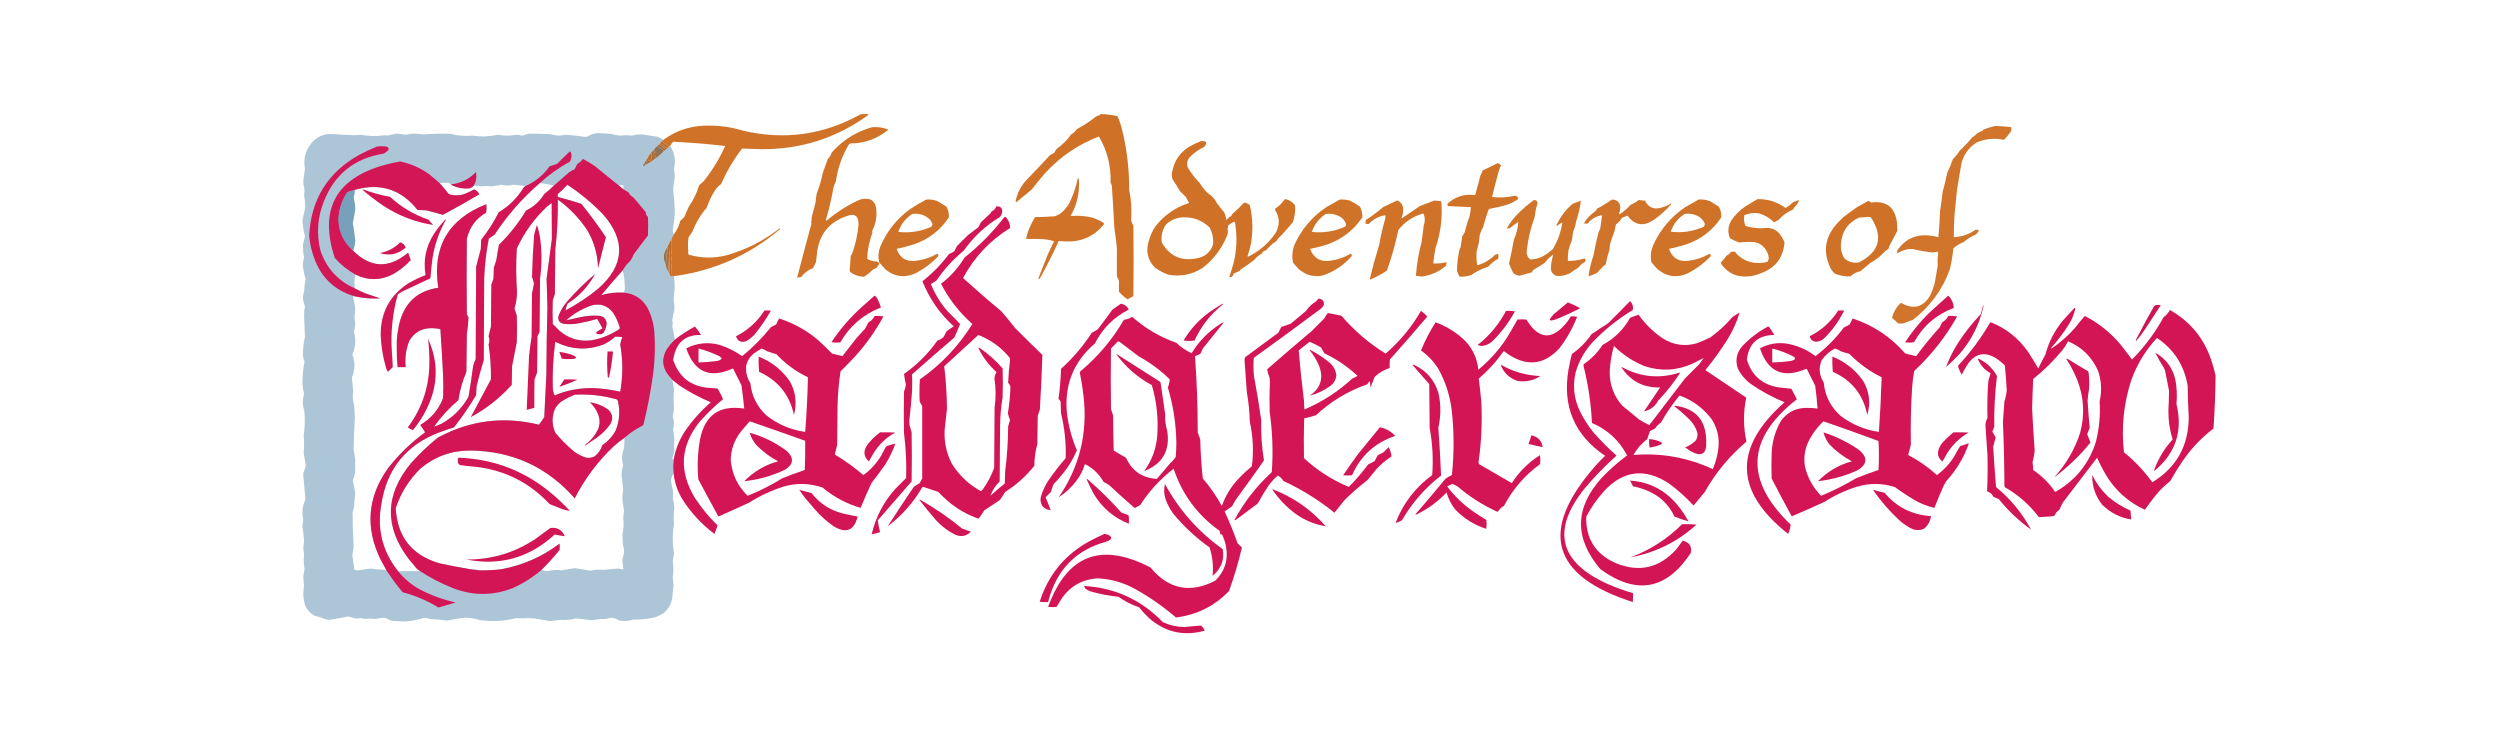<?xml version="1.0" encoding="UTF-8"?>
<!DOCTYPE svg PUBLIC "-//W3C//DTD SVG 1.1//EN" "http://www.w3.org/Graphics/SVG/1.1/DTD/svg11.dtd">
<svg xmlns="http://www.w3.org/2000/svg" version="1.1" width="5907px" height="1724px" style="shape-rendering:geometricPrecision; text-rendering:geometricPrecision; image-rendering:optimizeQuality; fill-rule:evenodd; clip-rule:evenodd" xmlns:xlink="http://www.w3.org/1999/xlink">
<g><path style="opacity:0.933" fill="#cc691a" d="M 1592.5,652.5 C 1591.83,652.5 1591.17,652.5 1590.5,652.5C 1589.79,651.596 1588.79,651.263 1587.5,651.5C 1587.66,640.948 1587,630.448 1585.5,620C 1585.96,614.475 1586.63,608.975 1587.5,603.5C 1585.35,590.873 1585.02,578.206 1586.5,565.5C 1587.9,561.71 1589.56,558.043 1591.5,554.5C 1599.03,545.109 1604.19,534.442 1607,522.5C 1610.33,519.167 1613.67,515.833 1617,512.5C 1620.39,504.049 1624.06,495.716 1628,487.5C 1638.65,472.206 1646.65,455.539 1652,437.5C 1656.3,434.202 1660.3,430.535 1664,426.5C 1683.77,401.378 1700.27,374.211 1713.5,345C 1672.61,340.085 1631.61,336.752 1590.5,335C 1587.54,337.781 1585.2,340.948 1583.5,344.5C 1582.83,344.833 1582.17,345.167 1581.5,345.5C 1580.45,345.649 1579.45,345.483 1578.5,345C 1574.68,341.593 1570.68,338.426 1566.5,335.5C 1565.61,334.675 1565.28,333.675 1565.5,332.5C 1566.17,331.833 1566.83,331.167 1567.5,330.5C 1595.53,309.721 1627.2,298.554 1662.5,297C 1694.53,295.587 1725.87,299.587 1756.5,309C 1854.2,331.585 1946.53,318.585 2033.5,270C 2039.49,269.501 2045.49,269.334 2051.5,269.5C 2051.72,270.675 2051.39,271.675 2050.5,272.5C 1975.11,326.902 1890.61,353.569 1797,352.5C 1782.47,352.143 1767.97,351.643 1753.5,351C 1733.57,376.67 1717.07,404.503 1704,434.5C 1697.96,438.876 1692.96,444.21 1689,450.5C 1681.06,463.044 1674.73,476.378 1670,490.5C 1655.37,507.414 1644.03,526.414 1636,547.5C 1633,551.833 1630,556.167 1627,560.5C 1625.87,567.566 1625.37,574.733 1625.5,582C 1625.83,588.5 1626.17,595 1626.5,601.5C 1656.64,610.327 1686.97,610.827 1717.5,603C 1763.08,589.881 1804.41,568.881 1841.5,540C 1842.48,539.409 1843.15,539.743 1843.5,541C 1771.07,602.527 1687.41,639.694 1592.5,652.5 Z"/></g>
<g><path style="opacity:0.937" fill="#cc6919" d="M 2600.5,269.5 C 2614,269.854 2627.33,271.521 2640.5,274.5C 2645.43,285.796 2649.27,297.463 2652,309.5C 2662.94,355.189 2668.27,401.522 2668,448.5C 2672.95,472.29 2674.45,496.29 2672.5,520.5C 2673.79,525.074 2675.62,529.407 2678,533.5C 2678.67,588.5 2678.67,643.5 2678,698.5C 2677.63,699.416 2677.13,700.25 2676.5,701C 2672.05,702.39 2668.05,704.556 2664.5,707.5C 2656.93,702.431 2650.09,696.431 2644,689.5C 2643.71,681.154 2643.71,672.821 2644,664.5C 2643.14,660.456 2641.48,656.789 2639,653.5C 2638.76,631.163 2638.76,608.83 2639,586.5C 2637.43,570.443 2635.43,554.443 2633,538.5C 2631.32,505.148 2629.32,471.814 2627,438.5C 2626.28,436.051 2625.28,433.717 2624,431.5C 2625.38,392.478 2616.21,356.145 2596.5,322.5C 2547.15,341.429 2504.65,370.429 2469,409.5C 2458.12,422.043 2447.62,434.876 2437.5,448C 2425.65,458.022 2413.65,467.856 2401.5,477.5C 2400.69,477.192 2400.03,476.692 2399.5,476C 2403.54,455.753 2412.71,438.253 2427,423.5C 2445.14,405.022 2462.98,386.188 2480.5,367C 2483.67,364.913 2487.01,363.079 2490.5,361.5C 2492.33,358.5 2494.17,355.5 2496,352.5C 2503.15,347.012 2509.99,341.179 2516.5,335C 2521.71,329.458 2526.54,323.625 2531,317.5C 2536.45,314.38 2540.95,310.213 2544.5,305C 2560.19,296.824 2574.86,287.158 2588.5,276C 2591.6,274.174 2594.94,272.84 2598.5,272C 2599.38,271.292 2600.05,270.458 2600.5,269.5 Z"/></g>
<g><path style="opacity:0.921" fill="#cc6919" d="M 4714.5,297.5 C 4727.21,298.019 4739.88,299.019 4752.5,300.5C 4752.66,303.518 4752.5,306.518 4752,309.5C 4747.06,317.104 4741.39,324.104 4735,330.5C 4712.5,325.633 4690.67,327.8 4669.5,337C 4650.89,349.358 4639.05,366.525 4634,388.5C 4630.5,408.487 4627.17,428.487 4624,448.5C 4622.16,468.854 4620.16,489.188 4618,509.5C 4617.01,526.487 4616.51,543.487 4616.5,560.5C 4635.18,559.55 4652.18,553.717 4667.5,543C 4669.5,542.333 4671.5,542.333 4673.5,543C 4675.01,543.837 4675.51,545.004 4675,546.5C 4673.36,548.977 4671.52,551.31 4669.5,553.5C 4658.61,558.216 4648.61,564.383 4639.5,572C 4630.7,575.563 4622.7,580.397 4615.5,586.5C 4613.78,603.387 4610.95,620.053 4607,636.5C 4589.64,684.595 4560.47,724.428 4519.5,756C 4512.02,758.27 4504.69,760.936 4497.5,764C 4493.17,764.667 4488.83,764.667 4484.5,764C 4480.05,759.204 4475.38,754.87 4470.5,751C 4474.03,737.107 4481.03,725.274 4491.5,715.5C 4521.98,732.676 4545.48,726.009 4562,695.5C 4565.4,687.308 4568.4,678.975 4571,670.5C 4573.76,656.045 4576.26,641.545 4578.5,627C 4577.67,617.822 4578,608.655 4579.5,599.5C 4579.33,597.833 4579.17,596.167 4579,594.5C 4574.89,595.263 4570.73,595.93 4566.5,596.5C 4550.76,594.917 4535.26,592.25 4520,588.5C 4506.7,587.857 4494.53,591.19 4483.5,598.5C 4482.35,596.235 4482.19,593.902 4483,591.5C 4502.13,563.766 4528.63,552.266 4562.5,557C 4568.47,557.661 4574.3,558.828 4580,560.5C 4581.85,539.926 4583.18,519.259 4584,498.5C 4586.39,483.558 4588.39,468.558 4590,453.5C 4594.2,438.652 4597.87,423.652 4601,408.5C 4605.92,398.063 4610.26,387.396 4614,376.5C 4620.09,370.41 4625.43,363.744 4630,356.5C 4640.79,346.384 4650.79,335.717 4660,324.5C 4664.44,322.058 4668.27,318.892 4671.5,315C 4675.54,312.427 4679.88,310.427 4684.5,309C 4685.17,308 4685.83,307 4686.5,306C 4695.81,302.616 4705.14,299.782 4714.5,297.5 Z"/></g>
<g><path style="opacity:0.928" fill="#cc6919" d="M 2060.5,300.5 C 2072.81,299.612 2084.81,301.112 2096.5,305C 2097.43,305.388 2098.09,306.055 2098.5,307C 2072.73,328.03 2043.07,338.697 2009.5,339C 2007.48,339.513 2005.98,340.68 2005,342.5C 1989.39,369.08 1979.39,397.746 1975,428.5C 1972.44,433.624 1970.44,438.957 1969,444.5C 1964.71,469.729 1958.88,494.562 1951.5,519C 1951.63,520.059 1952.13,520.892 1953,521.5C 1975.41,502.422 1999.91,486.589 2026.5,474C 2036.95,469.042 2047.61,468.375 2058.5,472C 2065.27,476.687 2069.1,483.187 2070,491.5C 2072.78,510.748 2069.61,528.914 2060.5,546C 2060.91,547.144 2061.24,548.311 2061.5,549.5C 2053.92,569.545 2049.76,590.211 2049,611.5C 2056.2,615.841 2064.03,618.008 2072.5,618C 2075.03,619.033 2076.7,620.867 2077.5,623.5C 2075.5,626.5 2073.5,629.5 2071.5,632.5C 2068.51,633.996 2065.51,635.496 2062.5,637C 2056.08,643.425 2049.08,649.091 2041.5,654C 2029.31,653.659 2018.31,649.826 2008.5,642.5C 2008.17,641.167 2007.83,639.833 2007.5,638.5C 2008.66,627.192 2009.5,615.859 2010,604.5C 2010.62,602.884 2011.62,601.551 2013,600.5C 2021.17,578.152 2026.34,555.152 2028.5,531.5C 2029.32,509.907 2019.66,503.074 1999.5,511C 1960.07,524.678 1937.24,552.178 1931,593.5C 1929.93,602.158 1928.93,610.825 1928,619.5C 1925.67,624.167 1923.33,628.833 1921,633.5C 1909.83,637.672 1900.66,644.505 1893.5,654C 1890.31,655.316 1886.98,655.816 1883.5,655.5C 1894.56,612.842 1905.89,570.342 1917.5,528C 1917.17,527.667 1916.83,527.333 1916.5,527C 1917.31,522.251 1917.81,517.418 1918,512.5C 1921.21,501.22 1924.21,489.886 1927,478.5C 1927.37,471.067 1928.37,463.734 1930,456.5C 1936.18,440.959 1940.84,424.959 1944,408.5C 1948.2,397.577 1952.2,386.577 1956,375.5C 1960.27,371.297 1963.27,366.297 1965,360.5C 1991.02,331.242 2022.85,311.242 2060.5,300.5 Z"/></g>
<g><path style="opacity:0.441" fill="#467ea3" d="M 1567.5,330.5 C 1566.83,331.167 1566.17,331.833 1565.5,332.5C 1563.5,333.833 1561.83,335.5 1560.5,337.5C 1559.17,338.167 1558.17,339.167 1557.5,340.5C 1555.83,341.5 1554.5,342.833 1553.5,344.5C 1549.43,347.563 1546.1,351.229 1543.5,355.5C 1540.76,357.239 1538.76,359.573 1537.5,362.5C 1534.4,365.275 1532.06,368.608 1530.5,372.5C 1529.03,373.436 1528.03,374.77 1527.5,376.5C 1525.93,378.635 1524.6,380.968 1523.5,383.5C 1521.61,386.276 1519.94,389.276 1518.5,392.5C 1521.27,392.96 1523.6,391.96 1525.5,389.5C 1527.15,389.34 1528.49,388.674 1529.5,387.5C 1535.84,383.996 1541.84,379.996 1547.5,375.5C 1555.45,369.885 1562.78,363.552 1569.5,356.5C 1571.75,355.876 1573.42,354.543 1574.5,352.5C 1575.83,351.833 1576.83,350.833 1577.5,349.5C 1579.17,348.5 1580.5,347.167 1581.5,345.5C 1582.17,345.167 1582.83,344.833 1583.5,344.5C 1594.11,361.319 1597.11,379.486 1592.5,399C 1593,404.851 1593.67,410.685 1594.5,416.5C 1592.77,427.128 1591.44,437.795 1590.5,448.5C 1592.77,466.751 1594.1,485.084 1594.5,503.5C 1593.56,517.114 1591.89,530.614 1589.5,544C 1589.86,547.697 1590.52,551.197 1591.5,554.5C 1589.56,558.043 1587.9,561.71 1586.5,565.5C 1583.74,568.678 1581.74,572.345 1580.5,576.5C 1579.26,577.965 1578.26,579.632 1577.5,581.5C 1575.99,584.005 1574.66,586.672 1573.5,589.5C 1568.2,598.161 1567.03,607.494 1570,617.5C 1571.03,620.662 1572.19,623.662 1573.5,626.5C 1573.85,632.525 1575.85,637.858 1579.5,642.5C 1579.99,644.819 1580.99,646.819 1582.5,648.5C 1583.59,653.046 1586.26,654.379 1590.5,652.5C 1591.17,652.5 1591.83,652.5 1592.5,652.5C 1594.92,670.249 1594.59,687.915 1591.5,705.5C 1593.36,715.092 1593.86,724.758 1593,734.5C 1590.79,741.855 1589.29,749.355 1588.5,757C 1589.72,761.674 1589.72,766.341 1588.5,771C 1590.95,781.434 1592.95,791.934 1594.5,802.5C 1587.08,809.413 1580.58,817.08 1575,825.5C 1562.66,846.759 1564,867.092 1579,886.5C 1582,890.334 1585.17,894 1588.5,897.5C 1590.15,905.266 1591.49,913.099 1592.5,921C 1591.27,934.828 1591.27,948.661 1592.5,962.5C 1592.41,969.627 1591.41,976.627 1589.5,983.5C 1592.96,993.746 1593.29,1004.08 1590.5,1014.5C 1592.12,1022.59 1593.12,1030.76 1593.5,1039C 1592.3,1046.67 1592.3,1054.34 1593.5,1062C 1593.06,1068.65 1591.39,1074.98 1588.5,1081C 1589.04,1083.48 1590.04,1085.65 1591.5,1087.5C 1590.31,1097.85 1590.31,1108.18 1591.5,1118.5C 1588.27,1123.47 1586.27,1128.97 1585.5,1135C 1586.49,1143.27 1587.99,1151.43 1590,1159.5C 1590.69,1165.19 1590.52,1170.86 1589.5,1176.5C 1591.67,1184.35 1593,1192.35 1593.5,1200.5C 1591.41,1213.12 1591.08,1225.79 1592.5,1238.5C 1588.63,1261.31 1588.63,1284.14 1592.5,1307C 1592.3,1313.13 1591.3,1319.13 1589.5,1325C 1591.66,1338.19 1591.66,1351.36 1589.5,1364.5C 1590.31,1370.65 1590.97,1376.82 1591.5,1383C 1590.22,1391.45 1589.38,1399.95 1589,1408.5C 1586.2,1433.27 1573.03,1449.77 1549.5,1458C 1531.77,1462.44 1513.77,1464.44 1495.5,1464C 1484.67,1467.68 1473.67,1468.34 1462.5,1466C 1456.98,1462.05 1450.81,1459.88 1444,1459.5C 1435.79,1462.15 1427.46,1463.15 1419,1462.5C 1411.39,1463.94 1403.72,1464.94 1396,1465.5C 1383.8,1463.21 1371.47,1461.88 1359,1461.5C 1348.01,1464.69 1336.84,1465.69 1325.5,1464.5C 1316.48,1465.39 1307.48,1466.39 1298.5,1467.5C 1285.96,1464.88 1273.3,1462.71 1260.5,1461C 1256.5,1460.83 1252.5,1460.67 1248.5,1460.5C 1238.98,1461.38 1229.48,1461.38 1220,1460.5C 1191.49,1467.82 1162.66,1469.32 1133.5,1465C 1122.13,1461.47 1110.47,1459.64 1098.5,1459.5C 1084.04,1461.21 1069.71,1463.55 1055.5,1466.5C 1042.94,1464.36 1030.27,1463.19 1017.5,1463C 1012.61,1461.39 1007.61,1460.22 1002.5,1459.5C 987.771,1464.57 972.605,1467.57 957,1468.5C 947.17,1467.94 937.337,1467.44 927.5,1467C 922.349,1466.09 917.682,1464.09 913.5,1461C 910.374,1460.24 907.207,1459.74 904,1459.5C 898.333,1460.5 892.667,1461.5 887,1462.5C 879.154,1461.26 871.321,1461.26 863.5,1462.5C 859.987,1461.88 856.487,1461.21 853,1460.5C 848.208,1461.59 843.375,1461.75 838.5,1461C 833.312,1459.49 828.146,1457.99 823,1456.5C 808.564,1459.53 794.064,1462.2 779.5,1464.5C 775.764,1464.47 772.097,1463.97 768.5,1463C 760.426,1459.56 752.093,1456.9 743.5,1455C 733.223,1449.39 725.723,1441.22 721,1430.5C 716.309,1415.36 715.476,1400.02 718.5,1384.5C 718.054,1377.14 717.387,1369.81 716.5,1362.5C 717.565,1356.34 718.565,1350.17 719.5,1344C 717.544,1332.7 717.21,1321.37 718.5,1310C 717.768,1305.18 717.102,1300.34 716.5,1295.5C 717.33,1289.68 717.997,1283.85 718.5,1278C 717.686,1266.6 716.353,1255.27 714.5,1244C 714.839,1238.46 715.506,1232.96 716.5,1227.5C 713.717,1215.78 713.884,1204.12 717,1192.5C 718.954,1187.77 720.454,1182.94 721.5,1178C 720.074,1159.64 718.407,1141.31 716.5,1123C 716.667,1120.83 716.833,1118.67 717,1116.5C 719.405,1111.13 721.238,1105.63 722.5,1100C 721.149,1090.27 719.482,1080.6 717.5,1071C 718.777,1056.66 718.777,1042.32 717.5,1028C 720.527,1008.9 721.027,989.732 719,970.5C 714.518,957.393 714.351,944.226 718.5,931C 716.606,922.925 715.273,914.758 714.5,906.5C 714.576,888.828 716.242,871.328 719.5,854C 717.31,849.405 715.976,844.572 715.5,839.5C 715.635,824.797 717.302,810.297 720.5,796C 719.623,779.177 718.956,762.344 718.5,745.5C 718.313,738.237 718.98,731.071 720.5,724C 718.113,717.339 716.446,710.506 715.5,703.5C 716.098,697.714 717.265,692.047 719,686.5C 718.863,677.617 720.029,668.95 722.5,660.5C 718.756,649.116 716.423,637.449 715.5,625.5C 715.858,619.399 716.858,613.399 718.5,607.5C 716.298,597.26 715.465,586.927 716,576.5C 717.606,570.517 719.106,564.517 720.5,558.5C 717.57,546.324 715.57,533.991 714.5,521.5C 716.841,510.817 719.174,500.15 721.5,489.5C 721.02,479.775 720.02,470.108 718.5,460.5C 719.522,454.857 719.689,449.19 719,443.5C 717.285,438.474 716.452,433.307 716.5,428C 717.836,418.326 719.169,408.66 720.5,399C 715.816,372.387 723.149,349.721 742.5,331C 753.278,321.85 765.778,317.016 780,316.5C 799.065,317.754 818.232,318.754 837.5,319.5C 842.846,319.348 848.179,319.015 853.5,318.5C 871.781,321.979 890.114,322.312 908.5,319.5C 910.228,319.59 911.894,319.923 913.5,320.5C 921.785,318.68 930.118,317.013 938.5,315.5C 945.167,316.5 951.833,317.5 958.5,318.5C 965.433,317.017 972.433,316.017 979.5,315.5C 986.672,316.112 993.838,316.779 1001,317.5C 1021.82,316.067 1042.65,315.567 1063.5,316C 1080.93,320.573 1098.6,322.073 1116.5,320.5C 1125.47,321.543 1134.47,322.21 1143.5,322.5C 1154.59,321.948 1165.59,320.615 1176.5,318.5C 1190.99,321.112 1205.49,321.112 1220,318.5C 1224.89,318.712 1229.73,319.379 1234.5,320.5C 1239.45,318.905 1244.45,317.405 1249.5,316C 1265.84,315.693 1282.17,316.027 1298.5,317C 1305.49,318.333 1312.49,319.5 1319.5,320.5C 1325.53,320.115 1331.53,319.448 1337.5,318.5C 1352.58,319.541 1367.58,321.208 1382.5,323.5C 1384.92,323.406 1387.26,322.906 1389.5,322C 1396.75,317.195 1404.75,314.695 1413.5,314.5C 1422.82,315.188 1432.15,315.688 1441.5,316C 1448.92,317.898 1456.42,319.398 1464,320.5C 1473.68,319.261 1483.34,319.261 1493,320.5C 1501.67,317.856 1510.5,317.022 1519.5,318C 1530.86,319.504 1542.2,321.17 1553.5,323C 1558.67,324.751 1563.34,327.251 1567.5,330.5 Z M 1066.5,435.5 C 1065.26,435.81 1065.26,436.31 1066.5,437C 1080.05,443.911 1094.39,446.578 1109.5,445C 1113.53,443.788 1116.86,441.621 1119.5,438.5C 1126.05,438.674 1132.55,439.341 1139,440.5C 1146.16,439.257 1153.33,439.257 1160.5,440.5C 1168.91,439.647 1177.24,438.314 1185.5,436.5C 1194.67,439.117 1203.84,439.117 1213,436.5C 1222.48,437.696 1231.98,438.696 1241.5,439.5C 1239.9,440.596 1238.4,441.93 1237,443.5C 1222.31,467.691 1202.81,487.024 1178.5,501.5C 1166.84,524.64 1153,546.307 1137,566.5C 1136.67,573.833 1136.33,581.167 1136,588.5C 1132.33,602.5 1128.67,616.5 1125,630.5C 1124.67,703.167 1124.33,775.833 1124,848.5C 1121.43,853.638 1119.43,858.972 1118,864.5C 1114.88,888.915 1111.21,913.248 1107,937.5C 1091.83,964.667 1070.67,985.833 1043.5,1001C 1037.61,1003.96 1031.61,1006.29 1025.5,1008C 1042.03,984.818 1061.19,963.985 1083,945.5C 1086.38,922.322 1092.71,899.989 1102,878.5C 1102.33,848.5 1102.67,818.5 1103,788.5C 1105.09,775.879 1106.42,763.212 1107,750.5C 1105.67,747.833 1104.33,745.167 1103,742.5C 1102.33,683.167 1102.33,623.833 1103,564.5C 1109.26,537.103 1124.43,516.436 1148.5,502.5C 1149.66,495.858 1149.83,489.192 1149,482.5C 1058.84,517.955 1021.01,583.789 1035.5,680C 989.756,686.418 959.923,711.585 946,755.5C 939.446,778.203 936.613,801.369 937.5,825C 937.39,839.214 938.056,853.381 939.5,867.5C 945.833,867.5 952.167,867.5 958.5,867.5C 956.309,846.086 959.142,825.419 967,805.5C 979.26,784.446 997.76,774.446 1022.5,775.5C 1028.58,775.657 1034.58,776.323 1040.5,777.5C 1043.13,814.47 1045.3,851.47 1047,888.5C 1047.67,905.833 1047.67,923.167 1047,940.5C 1036.6,967.57 1018.93,988.57 994,1003.5C 993.333,1004.17 993.333,1004.83 994,1005.5C 997.749,1010.66 1001.25,1016 1004.5,1021.5C 970.93,1045.9 941.43,1074.57 916,1107.5C 868.266,1175.33 862.599,1246.66 899,1321.5C 903.512,1329.86 908.012,1338.19 912.5,1346.5C 900.438,1346.25 888.438,1345.25 876.5,1343.5C 866.017,1344.9 855.517,1346.23 845,1347.5C 842.502,1347.08 840.002,1346.75 837.5,1346.5C 835.846,1335.2 834.179,1323.87 832.5,1312.5C 833.417,1306 834.417,1299.5 835.5,1293C 834.011,1265.62 833.178,1238.12 833,1210.5C 834.802,1205.63 836.135,1200.63 837,1195.5C 837.188,1185.75 838.021,1176.09 839.5,1166.5C 838.2,1155.84 836.2,1145.34 833.5,1135C 837.468,1126.29 839.468,1117.13 839.5,1107.5C 838.658,1100.97 838.658,1094.47 839.5,1088C 838.644,1079.25 837.311,1070.58 835.5,1062C 836.092,1036.52 837.092,1011.02 838.5,985.5C 838.125,976.493 837.625,967.493 837,958.5C 833.368,947.381 832.535,936.048 834.5,924.5C 833.641,913.654 832.641,902.82 831.5,892C 839.107,873.969 839.44,855.802 832.5,837.5C 840.14,820.316 841.473,802.65 836.5,784.5C 837.608,778.183 838.608,771.85 839.5,765.5C 838.693,760.016 838.026,754.516 837.5,749C 838.427,743.029 839.094,737.029 839.5,731C 838.713,721.683 837.046,712.516 834.5,703.5C 834.623,702.075 834.957,700.742 835.5,699.5C 856.211,704.504 877.211,706.338 898.5,705C 887.511,701.337 876.511,697.67 865.5,694C 856.169,690.332 847.169,686.165 838.5,681.5C 837.009,670.454 837.342,659.454 839.5,648.5C 868.384,662.993 897.384,663.159 926.5,649C 943.055,639.949 957.722,628.449 970.5,614.5C 968.568,609.204 966.735,603.871 965,598.5C 964.586,598.043 964.086,597.709 963.5,597.5C 918.832,634.988 875.832,633.321 834.5,592.5C 837.196,584.549 838.862,576.383 839.5,568C 837.829,554.283 835.829,540.617 833.5,527C 835.821,516.05 837.821,505.05 839.5,494C 839.118,485.006 837.785,476.173 835.5,467.5C 837.146,461.269 838.146,454.936 838.5,448.5C 898.555,431.576 947.889,447.409 986.5,496C 993.5,496.333 1000.5,496.667 1007.5,497C 1020.46,500.657 1033.46,504.157 1046.5,507.5C 1075.57,492.131 1104.23,475.964 1132.5,459C 1129.89,453.388 1125.72,449.555 1120,447.5C 1111.32,452.586 1102.16,456.752 1092.5,460C 1083.17,462 1073.83,462 1064.5,460C 1062.58,459.64 1060.91,458.806 1059.5,457.5C 1052.85,448.855 1045.85,440.521 1038.5,432.5C 1045.16,431.778 1051.83,431.611 1058.5,432C 1061.31,433.093 1063.98,434.26 1066.5,435.5 Z M 1275.5,432.5 C 1286.66,433.649 1297.66,435.649 1308.5,438.5C 1301.49,445.673 1293.99,452.339 1286,458.5C 1275.44,475.733 1261.1,488.733 1243,497.5C 1225.09,527.087 1203.76,554.087 1179,578.5C 1176.68,590.108 1174.68,601.775 1173,613.5C 1171.2,619.895 1169.2,626.228 1167,632.5C 1166.67,641.167 1166.33,649.833 1166,658.5C 1164.53,663.243 1162.86,667.909 1161,672.5C 1160.67,705.5 1160.33,738.5 1160,771.5C 1158.01,779.13 1156.18,786.797 1154.5,794.5C 1157.04,800.987 1157.04,807.487 1154.5,814C 1158.62,841.358 1160.46,868.858 1160,896.5C 1144.17,926.167 1128.33,955.833 1112.5,985.5C 1148.63,965.95 1180.79,940.617 1209,909.5C 1209.33,894.5 1209.67,879.5 1210,864.5C 1213.54,845.809 1217.2,827.142 1221,808.5C 1221.67,787.5 1221.67,766.5 1221,745.5C 1219.17,740 1217.33,734.5 1215.5,729C 1219.5,716.144 1221.5,702.978 1221.5,689.5C 1219.18,655.505 1219.01,621.505 1221,587.5C 1237.89,550.598 1261.05,518.098 1290.5,490C 1294.69,486.31 1299.02,482.81 1303.5,479.5C 1303.46,507.83 1303.62,536.164 1304,564.5C 1299.83,595.834 1295.67,627.167 1291.5,658.5C 1292.31,681.153 1292.98,703.82 1293.5,726.5C 1292,779.155 1291.17,831.822 1291,884.5C 1289.37,918.168 1287.7,951.835 1286,985.5C 1282.07,991.712 1277.9,997.712 1273.5,1003.5C 1189.86,982.959 1110.19,993.126 1034.5,1034C 1011.71,1052.45 990.547,1072.62 971,1094.5C 909.168,1169.46 907.835,1245.46 967,1322.5C 972.377,1328.21 977.377,1334.21 982,1340.5C 985.103,1344.11 988.603,1347.11 992.5,1349.5C 975.182,1349.72 957.849,1349.72 940.5,1349.5C 903.552,1303.04 890.385,1250.37 901,1191.5C 913.882,1107.54 960.048,1050.71 1039.5,1021C 1050.37,1016.93 1061.37,1013.26 1072.5,1010C 1091.61,985.629 1109.11,960.129 1125,933.5C 1125.33,926.5 1125.67,919.5 1126,912.5C 1131.04,891.657 1136.71,870.991 1143,850.5C 1143.33,786.167 1143.67,721.833 1144,657.5C 1145.2,625.875 1148.87,594.542 1155,563.5C 1159.38,560.389 1163.88,557.389 1168.5,554.5C 1198.37,508.945 1234.04,468.279 1275.5,432.5 Z M 1340.5,436.5 C 1371.13,456.604 1399.29,479.937 1425,506.5C 1479.3,568.72 1475.46,627.22 1413.5,682C 1389.47,701.773 1363.64,718.939 1336,733.5C 1337.03,728.072 1338.7,722.739 1341,717.5C 1368.72,699.457 1390.39,676.124 1406,647.5C 1382.37,667.466 1360.37,689.133 1340,712.5C 1331.55,722.401 1324.88,733.401 1320,745.5C 1317.32,755.981 1321.15,762.481 1331.5,765C 1343.19,766.606 1354.86,766.272 1366.5,764C 1381.54,761.365 1396.37,757.865 1411,753.5C 1415.53,760.73 1419.7,768.23 1423.5,776C 1419.5,778.333 1415.5,780.667 1411.5,783C 1407.38,786.026 1407.72,788.026 1412.5,789C 1420.77,791.257 1426.27,788.424 1429,780.5C 1431.51,775.276 1433.01,769.776 1433.5,764C 1431.84,752.017 1424.84,746.017 1412.5,746C 1399.39,745.382 1386.39,746.382 1373.5,749C 1361.41,751.692 1349.41,754.359 1337.5,757C 1354.82,741.502 1374.49,729.835 1396.5,722C 1418.09,715.863 1435.59,721.696 1449,739.5C 1455.53,749.758 1460.53,760.758 1464,772.5C 1464.8,774.259 1464.63,775.926 1463.5,777.5C 1443.67,790.748 1422,799.581 1398.5,804C 1369.88,807.846 1344.55,800.513 1322.5,782C 1317,776.5 1311.5,771 1306,765.5C 1305.33,746.833 1305.33,728.167 1306,709.5C 1307.67,704.5 1309.33,699.5 1311,694.5C 1311.33,659.833 1311.67,625.167 1312,590.5C 1316.4,550.957 1318.4,511.29 1318,471.5C 1345.74,491.573 1369.07,515.906 1388,544.5C 1403.95,571.975 1412.29,601.642 1413,633.5C 1419.31,609.265 1425.48,584.931 1431.5,560.5C 1413.39,533.278 1394.05,506.945 1373.5,481.5C 1355.32,475.705 1336.99,470.372 1318.5,465.5C 1317.35,463.235 1317.19,460.902 1318,458.5C 1326,451.662 1333.5,444.329 1340.5,436.5 Z M 1473.5,447.5 C 1469.54,444.871 1465.87,441.871 1462.5,438.5C 1465.76,437.676 1469.1,437.342 1472.5,437.5C 1472.83,440.833 1473.17,444.167 1473.5,447.5 Z M 1471.5,638.5 C 1474.7,652.62 1476.37,666.954 1476.5,681.5C 1475.96,684.878 1475.29,688.211 1474.5,691.5C 1456.21,690.206 1438.21,692.206 1420.5,697.5C 1437.1,677.563 1454.1,657.897 1471.5,638.5 Z M 1453.5,795.5 C 1459.21,795.171 1464.87,795.505 1470.5,796.5C 1468.12,802.143 1466.45,807.977 1465.5,814C 1472.03,851.201 1472.03,888.368 1465.5,925.5C 1449.67,922.034 1433.67,919.534 1417.5,918C 1383.5,914.889 1350.5,919.222 1318.5,931C 1316.34,931.914 1314.34,933.081 1312.5,934.5C 1310.87,934.032 1309.7,933.032 1309,931.5C 1307.27,926.65 1306.27,921.65 1306,916.5C 1305.07,879.962 1307.07,843.629 1312,807.5C 1348.16,825.739 1385.32,828.239 1423.5,815C 1434.76,810.218 1444.76,803.718 1453.5,795.5 Z M 1358.5,932.5 C 1390.56,930.796 1422.06,934.129 1453,942.5C 1456.46,942.741 1458.79,944.408 1460,947.5C 1465.45,971.041 1463.79,994.041 1455,1016.5C 1447.5,1030.83 1437,1042.5 1423.5,1051.5C 1420.01,1062.14 1414.01,1070.97 1405.5,1078C 1398.47,1081.84 1391.14,1082.84 1383.5,1081C 1373.81,1077.65 1364.81,1072.99 1356.5,1067C 1340.33,1053.5 1325.5,1038.67 1312,1022.5C 1303.87,1003.91 1303.53,985.24 1311,966.5C 1315.07,959.092 1320.57,952.925 1327.5,948C 1337.37,941.733 1347.7,936.566 1358.5,932.5 Z M 1475.5,1034.5 C 1475.15,1041.42 1474.98,1048.42 1475,1055.5C 1472.21,1064.3 1470.37,1073.3 1469.5,1082.5C 1469.91,1088.11 1470.91,1093.61 1472.5,1099C 1470.24,1106.16 1468.91,1113.5 1468.5,1121C 1469.71,1133.02 1471.05,1145.02 1472.5,1157C 1470.67,1166.42 1470.17,1175.92 1471,1185.5C 1472.17,1192.51 1473.33,1199.51 1474.5,1206.5C 1473.72,1212.15 1473.06,1217.82 1472.5,1223.5C 1474.16,1237.12 1473.49,1250.62 1470.5,1264C 1471.22,1272.15 1471.72,1280.32 1472,1288.5C 1475.62,1298.66 1475.28,1308.66 1471,1318.5C 1470.83,1320.67 1470.67,1322.83 1470.5,1325C 1471.22,1331.57 1472.05,1338.07 1473,1344.5C 1472.67,1344.83 1472.33,1345.17 1472,1345.5C 1467.33,1343.99 1462.5,1343.32 1457.5,1343.5C 1446.84,1344.59 1436.18,1345.59 1425.5,1346.5C 1415.55,1345.15 1405.72,1345.82 1396,1348.5C 1383.51,1346.45 1371.01,1344.45 1358.5,1342.5C 1348.4,1343.53 1338.4,1345.19 1328.5,1347.5C 1316.55,1345.93 1304.72,1346.6 1293,1349.5C 1288.42,1348.81 1283.92,1347.81 1279.5,1346.5C 1294.59,1331.62 1308.76,1315.95 1322,1299.5C 1322.67,1294.5 1322.67,1289.5 1322,1284.5C 1281.09,1315.49 1235.25,1335.65 1184.5,1345C 1167.24,1347.15 1149.9,1347.98 1132.5,1347.5C 1124.85,1344.85 1116.85,1343.85 1108.5,1344.5C 1085.08,1340.54 1061.75,1336.04 1038.5,1331C 973.108,1311.95 938.608,1268.45 935,1200.5C 947.054,1164.53 966.554,1133.37 993.5,1107C 1027.32,1078.61 1066.48,1064.44 1111,1064.5C 1210.51,1065.63 1292.84,1103.29 1358,1177.5C 1381.64,1131.09 1412.48,1089.92 1450.5,1054C 1458.44,1046.88 1466.77,1040.38 1475.5,1034.5 Z"/></g>
<g><path style="opacity:0.934" fill="#cc6919" d="M 2837.5,333.5 C 2850.84,332.285 2853.5,336.785 2845.5,347C 2832.51,353.079 2821.01,361.245 2811,371.5C 2805.16,378.326 2803.5,385.993 2806,394.5C 2813.63,408.089 2822.97,420.422 2834,431.5C 2839.69,440.867 2846.53,449.367 2854.5,457C 2863.43,462.6 2870.27,470.1 2875,479.5C 2880.76,487.348 2886.76,495.015 2893,502.5C 2895.29,508.317 2896.95,514.317 2898,520.5C 2900.32,516.011 2903.82,512.844 2908.5,511C 2909.67,509.167 2910.83,507.333 2912,505.5C 2921.19,497.309 2930.02,488.809 2938.5,480C 2939.61,479.362 2940.78,478.862 2942,478.5C 2945.91,480.082 2949.58,482.082 2953,484.5C 2959.99,514.297 2960.99,544.297 2956,574.5C 2953.94,585.065 2951.11,595.399 2947.5,605.5C 2948,605.833 2948.5,606.167 2949,606.5C 2975.55,593.624 2997.22,574.957 3014,550.5C 3024.28,532.249 3023.94,514.249 3013,496.5C 3012.22,495.056 3012.39,493.723 3013.5,492.5C 3021.81,487.356 3028.64,480.69 3034,472.5C 3034.8,471.196 3035.97,470.529 3037.5,470.5C 3046.94,472.635 3054.44,477.635 3060,485.5C 3060.95,498.833 3059.29,511.833 3055,524.5C 3044.07,538.096 3032.41,551.096 3020,563.5C 3017.29,568.796 3013.12,572.63 3007.5,575C 3001.84,580.624 2996.18,586.291 2990.5,592C 2986.05,592.449 2983.05,594.783 2981.5,599C 2974.66,602.832 2968.66,607.832 2963.5,614C 2953.25,622.084 2942.58,629.584 2931.5,636.5C 2930.74,637.628 2930.07,638.795 2929.5,640C 2924.83,642 2920.17,644 2915.5,646C 2914.04,648.421 2912.71,650.921 2911.5,653.5C 2909.26,654.474 2906.92,654.808 2904.5,654.5C 2908.25,643.305 2911.75,631.971 2915,620.5C 2921.96,591.106 2923.3,561.439 2919,531.5C 2918.9,528.549 2918.07,525.882 2916.5,523.5C 2911.27,525.906 2906.44,528.906 2902,532.5C 2901.7,535.706 2901.2,538.872 2900.5,542C 2902.05,547.364 2901.55,552.531 2899,557.5C 2886.55,587.928 2867.38,613.095 2841.5,633C 2816.58,648.982 2789.58,654.315 2760.5,649C 2748.91,644.876 2738.25,639.209 2728.5,632C 2711.86,614.474 2707.02,593.974 2714,570.5C 2717.34,557.951 2722.51,546.284 2729.5,535.5C 2750.47,508.505 2777.14,489.838 2809.5,479.5C 2807.17,474.688 2804.67,470.021 2802,465.5C 2797.33,460.833 2792.67,456.167 2788,451.5C 2782.58,442.331 2776.92,433.331 2771,424.5C 2768.09,417.994 2767.76,411.328 2770,404.5C 2774.89,379.514 2788.06,360.347 2809.5,347C 2818.54,341.646 2827.87,337.146 2837.5,333.5 Z M 2794.5,513.5 C 2819.19,512.438 2840.36,520.438 2858,537.5C 2864.96,550.341 2867.63,564.008 2866,578.5C 2859.74,595.753 2847.57,606.253 2829.5,610C 2791.76,618.197 2763.59,605.697 2745,572.5C 2743,557.16 2746.34,543.16 2755,530.5C 2766.16,520.062 2779.33,514.395 2794.5,513.5 Z"/></g>
<g><path style="opacity:0.985" fill="#c16a26" d="M 1565.5,332.5 C 1565.28,333.675 1565.61,334.675 1566.5,335.5C 1570.68,338.426 1574.68,341.593 1578.5,345C 1579.45,345.483 1580.45,345.649 1581.5,345.5C 1580.5,347.167 1579.17,348.5 1577.5,349.5C 1573.67,349.203 1570.67,347.37 1568.5,344C 1566.33,342.414 1564,341.08 1561.5,340C 1560.75,339.329 1560.41,338.496 1560.5,337.5C 1561.83,335.5 1563.5,333.833 1565.5,332.5 Z"/></g>
<g><path style="opacity:0.996" fill="#b36d34" d="M 1560.5,337.5 C 1560.41,338.496 1560.75,339.329 1561.5,340C 1564,341.08 1566.33,342.414 1568.5,344C 1570.67,347.37 1573.67,349.203 1577.5,349.5C 1576.83,350.833 1575.83,351.833 1574.5,352.5C 1573.45,352.649 1572.45,352.483 1571.5,352C 1566.88,347.89 1562.21,344.057 1557.5,340.5C 1558.17,339.167 1559.17,338.167 1560.5,337.5 Z"/></g>
<g><path style="opacity:0.996" fill="#a46f43" d="M 1557.5,340.5 C 1562.21,344.057 1566.88,347.89 1571.5,352C 1572.45,352.483 1573.45,352.649 1574.5,352.5C 1573.42,354.543 1571.75,355.876 1569.5,356.5C 1564.06,352.468 1558.73,348.468 1553.5,344.5C 1554.5,342.833 1555.83,341.5 1557.5,340.5 Z"/></g>
<g><path style="opacity:1" fill="#d21756" d="M 838.5,681.5 C 847.169,686.165 856.169,690.332 865.5,694C 876.511,697.67 887.511,701.337 898.5,705C 877.211,706.338 856.211,704.504 835.5,699.5C 790.298,685.469 759.464,656.135 743,611.5C 736.281,593.904 732.114,575.737 730.5,557C 734.813,471.316 774.147,407.65 848.5,366C 862.442,358.529 876.775,351.863 891.5,346C 897.833,345.333 904.167,345.333 910.5,346C 914.229,346.187 916.896,347.853 918.5,351C 918.375,352.627 917.875,354.127 917,355.5C 913.778,358.388 910.278,360.888 906.5,363C 837.518,373.877 790.352,411.71 765,476.5C 750.182,513.968 747.515,552.301 757,591.5C 771.046,633.379 798.213,663.379 838.5,681.5 Z"/></g>
<g><path style="opacity:0.999" fill="#927256" d="M 1553.5,344.5 C 1558.73,348.468 1564.06,352.468 1569.5,356.5C 1562.78,363.552 1555.45,369.885 1547.5,375.5C 1548.83,368.279 1547.99,361.279 1545,354.5C 1544.62,355.056 1544.12,355.389 1543.5,355.5C 1546.1,351.229 1549.43,347.563 1553.5,344.5 Z"/></g>
<g><path style="opacity:1" fill="#d31556" d="M 1275.5,432.5 C 1234.04,468.279 1198.37,508.945 1168.5,554.5C 1163.88,557.389 1159.38,560.389 1155,563.5C 1148.87,594.542 1145.2,625.875 1144,657.5C 1143.67,721.833 1143.33,786.167 1143,850.5C 1136.71,870.991 1131.04,891.657 1126,912.5C 1125.67,919.5 1125.33,926.5 1125,933.5C 1109.11,960.129 1091.61,985.629 1072.5,1010C 1061.37,1013.26 1050.37,1016.93 1039.5,1021C 960.048,1050.71 913.882,1107.54 901,1191.5C 890.385,1250.37 903.552,1303.04 940.5,1349.5C 954.961,1367.46 972.295,1381.96 992.5,1393C 1019.16,1406.83 1047.16,1417 1076.5,1423.5C 1063.01,1427.58 1049.51,1431.58 1036,1435.5C 1009.71,1419.28 981.547,1407.28 951.5,1399.5C 937.286,1382.63 924.286,1364.97 912.5,1346.5C 908.012,1338.19 903.512,1329.86 899,1321.5C 862.599,1246.66 868.266,1175.33 916,1107.5C 941.43,1074.57 970.93,1045.9 1004.5,1021.5C 1001.25,1016 997.749,1010.66 994,1005.5C 993.333,1004.83 993.333,1004.17 994,1003.5C 1018.93,988.57 1036.6,967.57 1047,940.5C 1047.67,923.167 1047.67,905.833 1047,888.5C 1045.3,851.47 1043.13,814.47 1040.5,777.5C 1034.58,776.323 1028.58,775.657 1022.5,775.5C 997.76,774.446 979.26,784.446 967,805.5C 959.142,825.419 956.309,846.086 958.5,867.5C 952.167,867.5 945.833,867.5 939.5,867.5C 938.056,853.381 937.39,839.214 937.5,825C 936.613,801.369 939.446,778.203 946,755.5C 959.923,711.585 989.756,686.418 1035.5,680C 1021.01,583.789 1058.84,517.955 1149,482.5C 1149.83,489.192 1149.66,495.858 1148.5,502.5C 1124.43,516.436 1109.26,537.103 1103,564.5C 1102.33,623.833 1102.33,683.167 1103,742.5C 1104.33,745.167 1105.67,747.833 1107,750.5C 1106.42,763.212 1105.09,775.879 1103,788.5C 1102.67,818.5 1102.33,848.5 1102,878.5C 1092.71,899.989 1086.38,922.322 1083,945.5C 1061.19,963.985 1042.03,984.818 1025.5,1008C 1031.61,1006.29 1037.61,1003.96 1043.5,1001C 1070.67,985.833 1091.83,964.667 1107,937.5C 1111.21,913.248 1114.88,888.915 1118,864.5C 1119.43,858.972 1121.43,853.638 1124,848.5C 1124.33,775.833 1124.67,703.167 1125,630.5C 1128.67,616.5 1132.33,602.5 1136,588.5C 1136.33,581.167 1136.67,573.833 1137,566.5C 1153,546.307 1166.84,524.64 1178.5,501.5C 1202.81,487.024 1222.31,467.691 1237,443.5C 1238.4,441.93 1239.9,440.596 1241.5,439.5C 1264.82,429.354 1283.82,413.854 1298.5,393C 1304.51,390.998 1310.51,388.998 1316.5,387C 1326.35,376.986 1336.35,367.152 1346.5,357.5C 1349.3,360.4 1350.63,363.9 1350.5,368C 1350.19,372.727 1349.03,377.227 1347,381.5C 1321.08,395.699 1297.24,412.699 1275.5,432.5 Z"/></g>
<g><path style="opacity:0.994" fill="#ab6e3d" d="M 1547.5,375.5 C 1541.84,379.996 1535.84,383.996 1529.5,387.5C 1528.5,387.5 1527.5,387.5 1526.5,387.5C 1526.55,383.802 1526.89,380.135 1527.5,376.5C 1528.03,374.77 1529.03,373.436 1530.5,372.5C 1530.15,375.421 1531.15,377.754 1533.5,379.5C 1534.5,380.833 1535.5,380.833 1536.5,379.5C 1540.25,373.851 1541.08,367.851 1539,361.5C 1538.62,362.056 1538.12,362.389 1537.5,362.5C 1538.76,359.573 1540.76,357.239 1543.5,355.5C 1544.12,355.389 1544.62,355.056 1545,354.5C 1547.99,361.279 1548.83,368.279 1547.5,375.5 Z"/></g>
<g><path style="opacity:0.999" fill="#b86c2e" d="M 1530.5,372.5 C 1532.06,368.608 1534.4,365.275 1537.5,362.5C 1538.12,362.389 1538.62,362.056 1539,361.5C 1541.08,367.851 1540.25,373.851 1536.5,379.5C 1535.5,380.833 1534.5,380.833 1533.5,379.5C 1531.15,377.754 1530.15,375.421 1530.5,372.5 Z"/></g>
<g><path style="opacity:1" fill="#d31556" d="M 1462.5,438.5 C 1465.87,441.871 1469.54,444.871 1473.5,447.5C 1477.35,449.682 1481.19,452.016 1485,454.5C 1487.64,459.641 1491.47,463.641 1496.5,466.5C 1506.52,478.02 1516.35,489.687 1526,501.5C 1525.85,506.009 1527.51,509.675 1531,512.5C 1531.67,527.167 1531.67,541.833 1531,556.5C 1519.42,571.321 1508.09,586.321 1497,601.5C 1493.88,610.738 1488.55,618.405 1481,624.5C 1477.58,629.022 1474.41,633.689 1471.5,638.5C 1454.1,657.897 1437.1,677.563 1420.5,697.5C 1438.21,692.206 1456.21,690.206 1474.5,691.5C 1499.19,694.028 1517.69,706.028 1530,727.5C 1539.18,745.391 1544.52,764.391 1546,784.5C 1548.72,822.682 1547.05,860.682 1541,898.5C 1535.77,933.485 1528.94,968.151 1520.5,1002.5C 1519.99,1004.09 1518.99,1005.25 1517.5,1006C 1502.23,1013.8 1488.23,1023.3 1475.5,1034.5C 1466.77,1040.38 1458.44,1046.88 1450.5,1054C 1412.48,1089.92 1381.64,1131.09 1358,1177.5C 1292.84,1103.29 1210.51,1065.63 1111,1064.5C 1066.48,1064.44 1027.32,1078.61 993.5,1107C 966.554,1133.37 947.054,1164.53 935,1200.5C 938.608,1268.45 973.108,1311.95 1038.5,1331C 1061.75,1336.04 1085.08,1340.54 1108.5,1344.5C 1116.28,1346.15 1124.28,1347.15 1132.5,1347.5C 1149.9,1347.98 1167.24,1347.15 1184.5,1345C 1235.25,1335.65 1281.09,1315.49 1322,1284.5C 1322.67,1289.5 1322.67,1294.5 1322,1299.5C 1308.76,1315.95 1294.59,1331.62 1279.5,1346.5C 1258.76,1364.36 1235.76,1378.86 1210.5,1390C 1163.11,1408.09 1115.78,1407.75 1068.5,1389C 1041.85,1378.18 1016.52,1365.01 992.5,1349.5C 988.603,1347.11 985.103,1344.11 982,1340.5C 977.377,1334.21 972.377,1328.21 967,1322.5C 907.835,1245.46 909.168,1169.46 971,1094.5C 990.547,1072.62 1011.71,1052.45 1034.5,1034C 1110.19,993.126 1189.86,982.959 1273.5,1003.5C 1277.9,997.712 1282.07,991.712 1286,985.5C 1287.7,951.835 1289.37,918.168 1291,884.5C 1291.17,831.822 1292,779.155 1293.5,726.5C 1292.98,703.82 1292.31,681.153 1291.5,658.5C 1295.67,627.167 1299.83,595.834 1304,564.5C 1303.62,536.164 1303.46,507.83 1303.5,479.5C 1299.02,482.81 1294.69,486.31 1290.5,490C 1261.05,518.098 1237.89,550.598 1221,587.5C 1219.01,621.505 1219.18,655.505 1221.5,689.5C 1221.5,702.978 1219.5,716.144 1215.5,729C 1217.33,734.5 1219.17,740 1221,745.5C 1221.67,766.5 1221.67,787.5 1221,808.5C 1217.2,827.142 1213.54,845.809 1210,864.5C 1209.67,879.5 1209.33,894.5 1209,909.5C 1180.79,940.617 1148.63,965.95 1112.5,985.5C 1128.33,955.833 1144.17,926.167 1160,896.5C 1160.46,868.858 1158.62,841.358 1154.5,814C 1157.04,807.487 1157.04,800.987 1154.5,794.5C 1156.18,786.797 1158.01,779.13 1160,771.5C 1160.33,738.5 1160.67,705.5 1161,672.5C 1162.86,667.909 1164.53,663.243 1166,658.5C 1166.33,649.833 1166.67,641.167 1167,632.5C 1169.2,626.228 1171.2,619.895 1173,613.5C 1174.68,601.775 1176.68,590.108 1179,578.5C 1203.76,554.087 1225.09,527.087 1243,497.5C 1261.1,488.733 1275.44,475.733 1286,458.5C 1293.99,452.339 1301.49,445.673 1308.5,438.5C 1320.29,428.542 1331.96,418.376 1343.5,408C 1347.84,404.828 1352.51,402.161 1357.5,400C 1359.79,395.912 1361.96,391.745 1364,387.5C 1369.29,384.547 1373.62,380.547 1377,375.5C 1387.69,380.872 1397.86,387.039 1407.5,394C 1425.71,409.046 1444.04,423.88 1462.5,438.5 Z M 1340.5,436.5 C 1333.5,444.329 1326,451.662 1318,458.5C 1317.19,460.902 1317.35,463.235 1318.5,465.5C 1336.99,470.372 1355.32,475.705 1373.5,481.5C 1394.05,506.945 1413.39,533.278 1431.5,560.5C 1425.48,584.931 1419.31,609.265 1413,633.5C 1412.29,601.642 1403.95,571.975 1388,544.5C 1369.07,515.906 1345.74,491.573 1318,471.5C 1318.4,511.29 1316.4,550.957 1312,590.5C 1311.67,625.167 1311.33,659.833 1311,694.5C 1309.33,699.5 1307.67,704.5 1306,709.5C 1305.33,728.167 1305.33,746.833 1306,765.5C 1311.5,771 1317,776.5 1322.5,782C 1344.55,800.513 1369.88,807.846 1398.5,804C 1422,799.581 1443.67,790.748 1463.5,777.5C 1464.63,775.926 1464.8,774.259 1464,772.5C 1460.53,760.758 1455.53,749.758 1449,739.5C 1435.59,721.696 1418.09,715.863 1396.5,722C 1374.49,729.835 1354.82,741.502 1337.5,757C 1349.41,754.359 1361.41,751.692 1373.5,749C 1386.39,746.382 1399.39,745.382 1412.5,746C 1424.84,746.017 1431.84,752.017 1433.5,764C 1433.01,769.776 1431.51,775.276 1429,780.5C 1426.27,788.424 1420.77,791.257 1412.5,789C 1407.72,788.026 1407.38,786.026 1411.5,783C 1415.5,780.667 1419.5,778.333 1423.5,776C 1419.7,768.23 1415.53,760.73 1411,753.5C 1396.37,757.865 1381.54,761.365 1366.5,764C 1354.86,766.272 1343.19,766.606 1331.5,765C 1321.15,762.481 1317.32,755.981 1320,745.5C 1324.88,733.401 1331.55,722.401 1340,712.5C 1360.37,689.133 1382.37,667.466 1406,647.5C 1390.39,676.124 1368.72,699.457 1341,717.5C 1338.7,722.739 1337.03,728.072 1336,733.5C 1363.64,718.939 1389.47,701.773 1413.5,682C 1475.46,627.22 1479.3,568.72 1425,506.5C 1399.29,479.937 1371.13,456.604 1340.5,436.5 Z M 1453.5,795.5 C 1444.76,803.718 1434.76,810.218 1423.5,815C 1385.32,828.239 1348.16,825.739 1312,807.5C 1307.07,843.629 1305.07,879.962 1306,916.5C 1306.27,921.65 1307.27,926.65 1309,931.5C 1309.7,933.032 1310.87,934.032 1312.5,934.5C 1314.34,933.081 1316.34,931.914 1318.5,931C 1350.5,919.222 1383.5,914.889 1417.5,918C 1433.67,919.534 1449.67,922.034 1465.5,925.5C 1472.03,888.368 1472.03,851.201 1465.5,814C 1466.45,807.977 1468.12,802.143 1470.5,796.5C 1464.87,795.505 1459.21,795.171 1453.5,795.5 Z M 1358.5,932.5 C 1347.7,936.566 1337.37,941.733 1327.5,948C 1320.57,952.925 1315.07,959.092 1311,966.5C 1303.53,985.24 1303.87,1003.91 1312,1022.5C 1325.5,1038.67 1340.33,1053.5 1356.5,1067C 1364.81,1072.99 1373.81,1077.65 1383.5,1081C 1391.14,1082.84 1398.47,1081.84 1405.5,1078C 1414.01,1070.97 1420.01,1062.14 1423.5,1051.5C 1437,1042.5 1447.5,1030.83 1455,1016.5C 1463.79,994.041 1465.45,971.041 1460,947.5C 1458.79,944.408 1456.46,942.741 1453,942.5C 1422.06,934.129 1390.56,930.796 1358.5,932.5 Z"/></g>
<g><path style="opacity:1" fill="#d31656" d="M 1038.5,432.5 C 1045.85,440.521 1052.85,448.855 1059.5,457.5C 1060.91,458.806 1062.58,459.64 1064.5,460C 1073.83,462 1083.17,462 1092.5,460C 1102.16,456.752 1111.32,452.586 1120,447.5C 1125.72,449.555 1129.89,453.388 1132.5,459C 1104.23,475.964 1075.57,492.131 1046.5,507.5C 1033.46,504.157 1020.46,500.657 1007.5,497C 1000.5,496.667 993.5,496.333 986.5,496C 947.889,447.409 898.555,431.576 838.5,448.5C 832.415,450.022 826.415,451.855 820.5,454C 807.688,473.436 800.688,494.769 799.5,518C 800.283,548.061 811.95,572.894 834.5,592.5C 875.832,633.321 918.832,634.988 963.5,597.5C 964.086,597.709 964.586,598.043 965,598.5C 966.735,603.871 968.568,609.204 970.5,614.5C 957.722,628.449 943.055,639.949 926.5,649C 897.384,663.159 868.384,662.993 839.5,648.5C 821.185,638.371 805.018,625.371 791,609.5C 753.706,495.577 792.539,422.41 907.5,390C 920.026,386.535 932.693,383.702 945.5,381.5C 970.765,386.747 993.765,396.914 1014.5,412C 1022.67,418.669 1030.67,425.502 1038.5,432.5 Z"/></g>
<g><path style="opacity:0.987" fill="#937255" d="M 1527.5,376.5 C 1526.89,380.135 1526.55,383.802 1526.5,387.5C 1527.5,387.5 1528.5,387.5 1529.5,387.5C 1528.49,388.674 1527.15,389.34 1525.5,389.5C 1523.69,388.082 1523.03,386.082 1523.5,383.5C 1524.6,380.968 1525.93,378.635 1527.5,376.5 Z"/></g>
<g><path style="opacity:0.927" fill="#cc6919" d="M 3538.5,385.5 C 3541.66,386.321 3544.33,387.988 3546.5,390.5C 3544.04,396.386 3541.87,402.386 3540,408.5C 3534.85,427.4 3530.02,446.4 3525.5,465.5C 3543.53,467.599 3561.36,466.599 3579,462.5C 3583.6,462.75 3586.43,465.25 3587.5,470C 3579.25,475.959 3570.25,480.626 3560.5,484C 3547.69,487.763 3534.69,490.763 3521.5,493C 3519.67,493.273 3518.17,494.107 3517,495.5C 3512.06,509.307 3507.73,523.307 3504,537.5C 3500.16,543.677 3497.5,550.344 3496,557.5C 3495.17,569.796 3492.84,581.796 3489,593.5C 3488.16,603.878 3488.5,614.212 3490,624.5C 3490.31,625.308 3490.81,625.975 3491.5,626.5C 3507.32,621.822 3520.99,613.655 3532.5,602C 3534.98,601.04 3537.48,600.207 3540,599.5C 3540.67,603.5 3540.67,607.5 3540,611.5C 3530.99,616.099 3523.15,622.266 3516.5,630C 3501.85,634.825 3488.18,641.492 3475.5,650C 3466.66,653.094 3457.66,654.261 3448.5,653.5C 3446.5,649.167 3444.5,644.833 3442.5,640.5C 3442.82,622.628 3444.99,604.961 3449,587.5C 3449.91,586.672 3450.58,585.672 3451,584.5C 3452.15,575.803 3453.48,567.136 3455,558.5C 3457,555.167 3459,551.833 3461,548.5C 3463.74,536.205 3467.41,524.205 3472,512.5C 3473.6,504.89 3474.77,497.223 3475.5,489.5C 3457.83,488.863 3440.16,488.029 3422.5,487C 3420.2,485.737 3419.37,483.903 3420,481.5C 3438.57,464.396 3460.41,457.563 3485.5,461C 3489.89,445.6 3494.06,430.1 3498,414.5C 3500.11,410.619 3501.94,406.619 3503.5,402.5C 3515.4,397.047 3527.07,391.381 3538.5,385.5 Z"/></g>
<g><path style="opacity:0.99" fill="#7c766d" d="M 1523.5,383.5 C 1523.03,386.082 1523.69,388.082 1525.5,389.5C 1523.6,391.96 1521.27,392.96 1518.5,392.5C 1519.94,389.276 1521.61,386.276 1523.5,383.5 Z"/></g>
<g><path style="opacity:1" fill="#d11656" d="M 1119.5,438.5 C 1116.86,441.621 1113.53,443.788 1109.5,445C 1094.39,446.578 1080.05,443.911 1066.5,437C 1065.26,436.31 1065.26,435.81 1066.5,435.5C 1089.34,432.746 1108.67,423.079 1124.5,406.5C 1126.95,417.906 1125.28,428.573 1119.5,438.5 Z"/></g>
<g><path style="opacity:0.928" fill="#cc6919" d="M 2546.5,421.5 C 2547.5,421.414 2548.33,421.748 2549,422.5C 2551.65,453.886 2545.15,483.219 2529.5,510.5C 2546.59,508.873 2563.59,510.039 2580.5,514C 2590.01,517.089 2599.01,521.256 2607.5,526.5C 2608.61,527.723 2608.78,529.056 2608,530.5C 2584.96,558.593 2555.13,571.926 2518.5,570.5C 2512.81,570.36 2507.15,570.027 2501.5,569.5C 2488.39,598.389 2474.22,626.722 2459,654.5C 2457.96,656.585 2456.46,658.252 2454.5,659.5C 2454.17,658.833 2453.83,658.167 2453.5,657.5C 2461.02,638.475 2468.52,619.475 2476,600.5C 2480.69,590.288 2485.52,580.121 2490.5,570C 2481.72,567.276 2472.72,565.61 2463.5,565C 2450.5,564.5 2437.5,564.333 2424.5,564.5C 2426.08,555.911 2428.58,547.578 2432,539.5C 2435.83,530.339 2440.33,521.506 2445.5,513C 2461.21,512.902 2476.87,512.235 2492.5,511C 2497.45,509.194 2502.11,506.861 2506.5,504C 2513.95,497.552 2520.29,490.218 2525.5,482C 2535.08,463.111 2542.08,442.945 2546.5,421.5 Z"/></g>
<g><path style="opacity:0.531" fill="#467ea3" d="M 838.5,448.5 C 838.146,454.936 837.146,461.269 835.5,467.5C 837.785,476.173 839.118,485.006 839.5,494C 837.821,505.05 835.821,516.05 833.5,527C 835.829,540.617 837.829,554.283 839.5,568C 838.862,576.383 837.196,584.549 834.5,592.5C 811.95,572.894 800.283,548.061 799.5,518C 800.688,494.769 807.688,473.436 820.5,454C 826.415,451.855 832.415,450.022 838.5,448.5 Z"/></g>
<g><path style="opacity:1" fill="#d11555" d="M 856.5,448.5 C 856.735,447.903 857.235,447.57 858,447.5C 878.619,455.28 899.785,461.113 921.5,465C 947.867,489.363 978.2,507.363 1012.5,519C 1015.98,523.315 1019.65,527.482 1023.5,531.5C 981.028,524.946 941.695,509.779 905.5,486C 888.436,474.434 872.103,461.934 856.5,448.5 Z"/></g>
<g><path style="opacity:0.929" fill="#cc6919" d="M 4152.5,470.5 C 4177.09,469.976 4199.26,476.976 4219,491.5C 4225.28,487.605 4231.12,483.105 4236.5,478C 4241.09,475.87 4245.75,474.037 4250.5,472.5C 4249.91,475.691 4248.74,478.691 4247,481.5C 4243.12,485.714 4239.62,490.214 4236.5,495C 4223.33,500.681 4211.99,508.847 4202.5,519.5C 4198.74,521.128 4195.24,523.128 4192,525.5C 4181.77,515.131 4169.6,507.964 4155.5,504C 4143.71,502.32 4132.37,503.82 4121.5,508.5C 4119.74,517.365 4120.74,525.865 4124.5,534C 4140.83,538.981 4157.5,540.481 4174.5,538.5C 4186.91,538.456 4197.07,543.123 4205,552.5C 4209.47,558.604 4213.3,565.104 4216.5,572C 4213.69,609.143 4194.69,633.81 4159.5,646C 4141.35,653.709 4122.68,655.376 4103.5,651C 4087.02,645.767 4074.35,635.767 4065.5,621C 4070.53,615.636 4075.2,609.969 4079.5,604C 4083.59,602.075 4086.93,599.242 4089.5,595.5C 4092.78,594.343 4096.12,594.176 4099.5,595C 4108.77,606.978 4120.77,614.978 4135.5,619C 4149.28,622.477 4162.95,622.31 4176.5,618.5C 4177.5,615.828 4178.5,613.162 4179.5,610.5C 4177.57,594.476 4169.57,582.642 4155.5,575C 4152.23,573.798 4148.89,572.798 4145.5,572C 4133.43,571.297 4121.43,571.63 4109.5,573C 4101.9,570.198 4094.56,566.865 4087.5,563C 4081.56,548.337 4082.73,534.171 4091,520.5C 4099.83,507.667 4110.67,496.833 4123.5,488C 4133.23,482.141 4142.9,476.308 4152.5,470.5 Z"/></g>
<g><path style="opacity:0.93" fill="#cc6919" d="M 2188.5,471.5 C 2197.44,470.766 2206.11,471.933 2214.5,475C 2222.03,479.262 2229.37,483.762 2236.5,488.5C 2240.68,496.301 2242.52,504.634 2242,513.5C 2221.4,544.737 2193.24,566.237 2157.5,578C 2144.59,581.978 2131.59,585.311 2118.5,588C 2126.39,610.195 2142.05,619.528 2165.5,616C 2182.93,613.802 2199.26,608.302 2214.5,599.5C 2216.72,600.946 2217.56,602.946 2217,605.5C 2201.09,622.083 2182.92,635.583 2162.5,646C 2137.26,657.122 2113.93,654.122 2092.5,637C 2087.33,631.167 2082.17,625.333 2077,619.5C 2074.35,606.841 2075.35,594.508 2080,582.5C 2095.32,546.509 2118.82,517.009 2150.5,494C 2162.81,485.84 2175.48,478.34 2188.5,471.5 Z M 2155.5,505.5 C 2172.04,503.293 2186.21,507.96 2198,519.5C 2200.09,522.673 2201.92,526.006 2203.5,529.5C 2202.76,531.541 2201.93,533.541 2201,535.5C 2175.96,546.817 2149.79,550.984 2122.5,548C 2128.6,529.943 2139.6,515.777 2155.5,505.5 Z"/></g>
<g><path style="opacity:0.931" fill="#cc6919" d="M 3165.5,471.5 C 3173.66,471.009 3181.66,471.842 3189.5,474C 3198,478.079 3206,482.913 3213.5,488.5C 3217.44,496.351 3219.27,504.684 3219,513.5C 3199.41,542.552 3173.24,563.385 3140.5,576C 3125.77,581.099 3110.77,585.099 3095.5,588C 3103.9,610.205 3119.9,619.539 3143.5,616C 3160.59,613.621 3176.59,608.121 3191.5,599.5C 3193.25,600.67 3194.25,602.337 3194.5,604.5C 3175.69,626.124 3152.69,641.624 3125.5,651C 3112.5,653.686 3099.84,652.686 3087.5,648C 3081.24,644.73 3075.24,641.064 3069.5,637C 3064.67,631.5 3059.83,626 3055,620.5C 3052.28,606.539 3053.28,592.872 3058,579.5C 3074.84,541.994 3100.34,511.827 3134.5,489C 3144.9,483.139 3155.23,477.306 3165.5,471.5 Z M 3132.5,505.5 C 3144.57,503.963 3155.9,506.13 3166.5,512C 3173.45,516.278 3178.12,522.278 3180.5,530C 3180.26,531.984 3179.59,533.817 3178.5,535.5C 3153.26,546.779 3126.93,550.945 3099.5,548C 3105.91,530.115 3116.91,515.948 3132.5,505.5 Z"/></g>
<g><path style="opacity:0.922" fill="#cc6919" d="M 3808.5,471.5 C 3821.03,471.702 3827.7,478.036 3828.5,490.5C 3827.95,495.427 3826.95,500.26 3825.5,505C 3825.83,505.5 3826.17,506 3826.5,506.5C 3836.2,500.308 3844.87,492.808 3852.5,484C 3859.56,481.056 3866.06,477.222 3872,472.5C 3876.79,473.254 3881.63,473.754 3886.5,474C 3895.42,490.872 3909.09,496.206 3927.5,490C 3934.89,487.983 3941.73,484.816 3948,480.5C 3948.67,481.5 3948.67,482.5 3948,483.5C 3935.32,497.86 3921.15,510.36 3905.5,521C 3881.78,535.699 3861.78,531.866 3845.5,509.5C 3841.25,511.363 3836.91,513.03 3832.5,514.5C 3828.82,520.861 3823.98,526.194 3818,530.5C 3817,535.5 3816,540.5 3815,545.5C 3810.77,555.965 3807.1,566.632 3804,577.5C 3803.67,581.5 3803.33,585.5 3803,589.5C 3799.18,600.953 3796.18,612.62 3794,624.5C 3786.81,630.36 3780.31,636.86 3774.5,644C 3768.18,647.66 3761.51,650.493 3754.5,652.5C 3754.17,651.667 3753.83,650.833 3753.5,650C 3756.01,634.142 3759.84,618.642 3765,603.5C 3768.52,585.073 3772.52,566.74 3777,548.5C 3778.33,545.833 3779.67,543.167 3781,540.5C 3782.66,529.847 3784.16,519.18 3785.5,508.5C 3771.64,510.597 3760.3,517.097 3751.5,528C 3748.45,528.821 3745.45,528.655 3742.5,527.5C 3749.01,516.387 3757.67,507.22 3768.5,500C 3770.66,498.019 3772.32,495.686 3773.5,493C 3785.85,486.795 3797.51,479.628 3808.5,471.5 Z"/></g>
<g><path style="opacity:0.93" fill="#cc6919" d="M 4013.5,471.5 C 4022.44,470.766 4031.11,471.933 4039.5,475C 4047.03,479.262 4054.37,483.762 4061.5,488.5C 4065.69,496.297 4067.52,504.631 4067,513.5C 4046.41,544.742 4018.24,566.242 3982.5,578C 3969.59,581.978 3956.59,585.312 3943.5,588C 3951.36,610.161 3967.03,619.494 3990.5,616C 4007.93,613.802 4024.26,608.302 4039.5,599.5C 4041.72,600.946 4042.56,602.946 4042,605.5C 4026.09,622.083 4007.92,635.583 3987.5,646C 3962.26,657.122 3938.93,654.122 3917.5,637C 3911.98,631.449 3906.81,625.615 3902,619.5C 3899.07,604.923 3900.74,590.923 3907,577.5C 3923.85,540.982 3949.01,511.482 3982.5,489C 3992.9,483.139 4003.23,477.306 4013.5,471.5 Z M 3980.5,505.5 C 3993.93,503.775 4006.26,506.608 4017.5,514C 4022.27,518.376 4025.94,523.543 4028.5,529.5C 4027.76,531.541 4026.93,533.541 4026,535.5C 4000.87,546.827 3974.71,550.827 3947.5,547.5C 3953.74,529.639 3964.74,515.639 3980.5,505.5 Z"/></g>
<g><path style="opacity:0.923" fill="#cc6919" d="M 3624.5,472.5 C 3631.41,473.067 3633.91,476.734 3632,483.5C 3629.05,493.31 3627.05,503.31 3626,513.5C 3616.51,538.848 3610.35,565.014 3607.5,592C 3606.26,600.511 3608.92,607.511 3615.5,613C 3625.7,613.161 3635.37,610.828 3644.5,606C 3653.46,601.271 3661.63,595.438 3669,588.5C 3680.66,569.187 3688.16,548.354 3691.5,526C 3687.42,527.366 3683.75,529.7 3680.5,533C 3679.36,533.749 3678.36,533.583 3677.5,532.5C 3686.5,512.328 3699.5,495.162 3716.5,481C 3722.87,478.932 3729.2,476.765 3735.5,474.5C 3733.16,490.998 3729.33,507.332 3724,523.5C 3722.85,531.81 3720.52,539.81 3717,547.5C 3716.07,554.18 3715.07,560.846 3714,567.5C 3710.94,575.352 3708.27,583.352 3706,591.5C 3704.67,599.773 3704.17,608.107 3704.5,616.5C 3718.04,616.714 3731.21,614.714 3744,610.5C 3746.37,612.849 3746.87,615.515 3745.5,618.5C 3742.5,620.333 3739.5,622.167 3736.5,624C 3734.2,627.297 3731.54,630.297 3728.5,633C 3722.16,636.504 3716.16,640.504 3710.5,645C 3700.49,650.452 3689.82,652.786 3678.5,652C 3668.37,648.773 3663.71,641.773 3664.5,631C 3665.33,620.873 3667.16,611.04 3670,601.5C 3662.02,606.979 3655.19,613.646 3649.5,621.5C 3641.17,626.667 3632.83,631.833 3624.5,637C 3622,638.496 3620.33,640.663 3619.5,643.5C 3609.8,646.179 3600.14,648.845 3590.5,651.5C 3584.55,650.94 3579.38,648.606 3575,644.5C 3571.53,637.232 3568.36,629.899 3565.5,622.5C 3569.86,603.928 3573.69,585.261 3577,566.5C 3583.05,552.958 3586.55,538.958 3587.5,524.5C 3580.41,528.753 3573.75,533.586 3567.5,539C 3565.1,540.039 3562.77,540.206 3560.5,539.5C 3567.61,526.555 3576.44,514.888 3587,504.5C 3598.81,492.729 3611.31,482.063 3624.5,472.5 Z"/></g>
<g><path style="opacity:0.928" fill="#cc6919" d="M 3301.5,473.5 C 3308.65,476.49 3313.15,481.823 3315,489.5C 3316.28,498.196 3315.12,506.529 3311.5,514.5C 3311.83,514.833 3312.17,515.167 3312.5,515.5C 3326.67,506.247 3340.67,496.747 3354.5,487C 3365.83,482.667 3377.17,478.333 3388.5,474C 3394.18,474.083 3399.84,474.583 3405.5,475.5C 3408.73,513.116 3404.23,549.783 3392,585.5C 3389.51,597.747 3387.68,610.08 3386.5,622.5C 3397,623.01 3407.33,622.01 3417.5,619.5C 3418.01,623.007 3417.34,626.174 3415.5,629C 3399.17,642.33 3380.5,650.496 3359.5,653.5C 3354.82,652.831 3350.16,652.165 3345.5,651.5C 3347.51,624.423 3352.01,597.756 3359,571.5C 3360.75,558.51 3362.42,545.51 3364,532.5C 3367.33,523.885 3367.33,514.885 3364,505.5C 3363.44,504.978 3362.77,504.645 3362,504.5C 3338.48,511.263 3319.14,524.263 3304,543.5C 3297.15,576.106 3288.15,608.106 3277,639.5C 3264.52,647.661 3251.35,654.661 3237.5,660.5C 3237.17,660 3236.83,659.5 3236.5,659C 3243.19,631.592 3250.69,604.426 3259,577.5C 3262.56,556.915 3267.23,536.582 3273,516.5C 3273.5,513.854 3273.66,511.187 3273.5,508.5C 3258.07,510.768 3245.07,517.601 3234.5,529C 3231.81,529.43 3229.14,529.263 3226.5,528.5C 3226.18,525.428 3226.52,522.428 3227.5,519.5C 3241.87,510.297 3255.54,500.13 3268.5,489C 3279.59,483.785 3290.59,478.618 3301.5,473.5 Z"/></g>
<g><path style="opacity:0.934" fill="#cc6919" d="M 4414.5,474.5 C 4416.77,475.597 4418.94,476.93 4421,478.5C 4456.53,473.695 4476.86,489.028 4482,524.5C 4482.54,531.525 4482.88,538.525 4483,545.5C 4476.67,557.5 4470.33,569.5 4464,581.5C 4463.18,583.788 4462.51,586.122 4462,588.5C 4459.42,589.874 4456.92,591.374 4454.5,593C 4444.44,604.507 4432.77,613.841 4419.5,621C 4411.5,627.667 4403.5,634.333 4395.5,641C 4386.57,642.633 4378.9,646.633 4372.5,653C 4359.27,653.684 4346.61,651.351 4334.5,646C 4328.99,640.507 4324.82,634.007 4322,626.5C 4309.1,595.245 4312.44,565.912 4332,538.5C 4339.1,529.4 4346.93,520.9 4355.5,513C 4366.32,504.755 4377.32,496.755 4388.5,489C 4397.36,484.407 4406.03,479.573 4414.5,474.5 Z M 4412.5,512.5 C 4415.25,512.187 4417.91,512.52 4420.5,513.5C 4450.42,559.559 4441.08,595.059 4392.5,620C 4379.4,622.352 4367.9,619.186 4358,610.5C 4351.09,599.494 4348.42,587.494 4350,574.5C 4352.45,546.056 4366.62,525.89 4392.5,514C 4399.35,513.828 4406.01,513.328 4412.5,512.5 Z"/></g>
<g><path style="opacity:1" fill="#d11555" d="M 2354.5,487.5 C 2364.28,487.273 2368.78,491.939 2368,501.5C 2367.1,505.538 2365.43,509.205 2363,512.5C 2328.7,533.006 2300.03,559.673 2277,592.5C 2252.15,612.682 2230.82,636.015 2213,662.5C 2208.68,665.706 2204.18,668.54 2199.5,671C 2209.02,694.825 2222.18,716.325 2239,735.5C 2249.04,745.374 2258.87,755.374 2268.5,765.5C 2264.28,776.277 2259.78,786.944 2255,797.5C 2221.37,826.127 2188.04,855.127 2155,884.5C 2155.52,897.811 2155.52,911.144 2155,924.5C 2153.35,947.721 2151.18,970.888 2148.5,994C 2148.67,997.5 2148.83,1001 2149,1004.5C 2150.67,1010.17 2152.33,1015.83 2154,1021.5C 2154.67,1060.17 2154.67,1098.83 2154,1137.5C 2127.33,1168.17 2100.67,1198.83 2074,1229.5C 2075.18,1238.91 2077.02,1248.24 2079.5,1257.5C 2072.91,1259.48 2066.24,1261.15 2059.5,1262.5C 2069.15,1221.52 2087.99,1185.52 2116,1154.5C 2124.33,1146.17 2132.67,1137.83 2141,1129.5C 2142.14,1094.04 2140.47,1058.7 2136,1023.5C 2135.33,990.833 2135.33,958.167 2136,925.5C 2138.11,920.162 2139.61,914.662 2140.5,909C 2138.58,900.513 2137.08,892.013 2136,883.5C 2167,861.833 2193.33,835.5 2215,804.5C 2220.85,802.986 2225.85,799.986 2230,795.5C 2232,791.5 2234,787.5 2236,783.5C 2241.57,778.965 2247.4,774.799 2253.5,771C 2220.58,741.352 2195.91,705.852 2179.5,664.5C 2203.36,645.803 2224.36,624.303 2242.5,600C 2247.03,598.486 2251.2,596.319 2255,593.5C 2257,589.5 2259,585.5 2261,581.5C 2269.5,573 2278,564.5 2286.5,556C 2294.91,549.379 2303.41,542.879 2312,536.5C 2313.83,532.833 2315.67,529.167 2317.5,525.5C 2324.85,518.317 2332.35,511.317 2340,504.5C 2340.71,502.919 2341.54,501.419 2342.5,500C 2348.07,497.262 2352.07,493.095 2354.5,487.5 Z"/></g>
<g><path style="opacity:1" fill="#d31556" d="M 2373.5,512.5 C 2374.55,512.351 2375.55,512.517 2376.5,513C 2383.2,520.229 2386.7,528.729 2387,538.5C 2339.14,568.025 2301.97,607.525 2275.5,657C 2304.85,683.675 2334.85,709.675 2365.5,735C 2376.71,747.876 2387.54,761.042 2398,774.5C 2419.36,796.195 2441.03,817.529 2463,838.5C 2461.53,881.508 2459.53,924.508 2457,967.5C 2455.33,972.5 2453.67,977.5 2452,982.5C 2451.67,1004.83 2451.33,1027.17 2451,1049.5C 2446.33,1066.19 2443.99,1083.19 2444,1100.5C 2424.6,1124.9 2401.77,1145.4 2375.5,1162C 2371.04,1168.41 2366.71,1174.91 2362.5,1181.5C 2350.17,1189.67 2337.83,1197.83 2325.5,1206C 2321.61,1212.97 2317.11,1219.47 2312,1225.5C 2284.62,1216.07 2260.12,1201.9 2238.5,1183C 2230.86,1176.36 2223.53,1169.36 2216.5,1162C 2204.86,1158.07 2193.2,1154.23 2181.5,1150.5C 2180.56,1150.61 2179.72,1150.94 2179,1151.5C 2158.08,1187.6 2130.91,1218.26 2097.5,1243.5C 2117.35,1212.57 2137.85,1181.57 2159,1150.5C 2163.25,1147.29 2167.75,1144.46 2172.5,1142C 2174.54,1138.09 2176.71,1134.25 2179,1130.5C 2178.79,1073.52 2178.79,1016.52 2179,959.5C 2176.75,955.993 2174.75,952.327 2173,948.5C 2172.17,931.157 2172.33,913.824 2173.5,896.5C 2223.81,861.193 2265.14,817.526 2297.5,765.5C 2266.84,738.515 2242.17,706.848 2223.5,670.5C 2245.93,653.283 2264.43,632.616 2279,608.5C 2314.41,580.257 2345.91,548.257 2373.5,512.5 Z M 2311.5,791.5 C 2340.56,802.705 2365.06,820.371 2385,844.5C 2385.98,846.366 2386.48,848.366 2386.5,850.5C 2384.27,868.466 2382.77,886.466 2382,904.5C 2384.68,907.18 2386.51,910.346 2387.5,914C 2386.77,934.932 2384.77,955.766 2381.5,976.5C 2382.57,981.984 2384.24,987.318 2386.5,992.5C 2384.9,997.47 2383.4,1002.47 2382,1007.5C 2381.89,1042.99 2379.56,1078.33 2375,1113.5C 2374.67,1123.17 2374.33,1132.83 2374,1142.5C 2362.37,1151.79 2351.04,1161.46 2340,1171.5C 2344.77,1158.65 2352.1,1147.32 2362,1137.5C 2362.33,1093.83 2362.67,1050.17 2363,1006.5C 2363.23,983.668 2365.23,961.002 2369,938.5C 2369.67,915.833 2369.67,893.167 2369,870.5C 2352.89,851.888 2334.72,835.721 2314.5,822C 2313.5,821.333 2312.5,821.333 2311.5,822C 2322.07,843.893 2336.4,862.893 2354.5,879C 2351.98,883.374 2350.31,888.04 2349.5,893C 2353.17,916.49 2353.33,939.99 2350,963.5C 2349.67,1010.83 2349.33,1058.17 2349,1105.5C 2342.34,1123.83 2333.34,1140.83 2322,1156.5C 2320.65,1158.02 2319.15,1159.35 2317.5,1160.5C 2288.95,1144.78 2266.12,1123.12 2249,1095.5C 2236.05,1070.4 2230.38,1043.73 2232,1015.5C 2233.93,998.989 2235.76,982.489 2237.5,966C 2237.23,932.325 2235.07,898.825 2231,865.5C 2258,840.933 2284.84,816.267 2311.5,791.5 Z"/></g>
<g><path style="opacity:1" fill="#d11555" d="M 1052.5,518.5 C 1053.04,518.56 1053.38,518.893 1053.5,519.5C 1037.63,547.584 1027.13,577.584 1022,609.5C 1019.91,625.474 1018.24,641.474 1017,657.5C 997.576,666.795 978.076,675.962 958.5,685C 951.892,687.883 945.725,691.383 940,695.5C 927.354,740.318 922.687,785.984 926,832.5C 926.946,844.176 927.613,855.843 928,867.5C 924.318,871.349 920.485,875.016 916.5,878.5C 914.346,875.568 912.846,872.234 912,868.5C 904.533,843.201 900.367,817.368 899.5,791C 899.333,737.98 921.333,697.314 965.5,669C 978.318,661.591 991.651,655.258 1005.5,650C 999.576,614.528 1006.41,581.695 1026,551.5C 1033.88,539.739 1042.71,528.739 1052.5,518.5 Z"/></g>
<g><path style="opacity:1" fill="#d21555" d="M 1268.5,531.5 C 1272.78,543.359 1275.61,555.692 1277,568.5C 1280.55,598.545 1280.22,628.545 1276,658.5C 1275.67,700.167 1275.33,741.833 1275,783.5C 1273.61,787.286 1271.94,790.952 1270,794.5C 1269.67,823.167 1269.33,851.833 1269,880.5C 1267,885.833 1265,891.167 1263,896.5C 1262.5,918.831 1262.33,941.164 1262.5,963.5C 1256.5,965.167 1250.5,966.833 1244.5,968.5C 1246.26,926.167 1248.09,883.833 1250,841.5C 1251.63,826.12 1253.63,810.787 1256,795.5C 1256.33,761.5 1256.67,727.5 1257,693.5C 1258.63,685.69 1260.13,677.857 1261.5,670C 1260.41,664.726 1258.91,659.559 1257,654.5C 1257.83,621.141 1259.5,587.808 1262,554.5C 1264.07,546.787 1266.24,539.12 1268.5,531.5 Z"/></g>
<g><path style="opacity:0.998" fill="#c26a24" d="M 1586.5,565.5 C 1585.02,578.206 1585.35,590.873 1587.5,603.5C 1586.63,608.975 1585.96,614.475 1585.5,620C 1587,630.448 1587.66,640.948 1587.5,651.5C 1588.79,651.263 1589.79,651.596 1590.5,652.5C 1586.26,654.379 1583.59,653.046 1582.5,648.5C 1581.59,633.655 1581.59,618.822 1582.5,604C 1581.15,594.881 1580.48,585.715 1580.5,576.5C 1581.74,572.345 1583.74,568.678 1586.5,565.5 Z"/></g>
<g><path style="opacity:1" fill="#d01454" d="M 945.5,572.5 C 951.931,574.43 956.264,578.597 958.5,585C 940.745,600.771 920.411,605.105 897.5,598C 916.215,594.415 932.215,585.915 945.5,572.5 Z"/></g>
<g><path style="opacity:0.999" fill="#b56c31" d="M 1580.5,576.5 C 1580.48,585.715 1581.15,594.881 1582.5,604C 1581.59,618.822 1581.59,633.655 1582.5,648.5C 1580.99,646.819 1579.99,644.819 1579.5,642.5C 1578.8,622.169 1578.13,601.835 1577.5,581.5C 1578.26,579.632 1579.26,577.965 1580.5,576.5 Z"/></g>
<g><path style="opacity:0.999" fill="#a46f43" d="M 1577.5,581.5 C 1578.13,601.835 1578.8,622.169 1579.5,642.5C 1575.85,637.858 1573.85,632.525 1573.5,626.5C 1574.74,614.17 1574.74,601.836 1573.5,589.5C 1574.66,586.672 1575.99,584.005 1577.5,581.5 Z"/></g>
<g><path style="opacity:0.998" fill="#937255" d="M 1573.5,589.5 C 1574.74,601.836 1574.74,614.17 1573.5,626.5C 1572.19,623.662 1571.03,620.662 1570,617.5C 1567.03,607.494 1568.2,598.161 1573.5,589.5 Z"/></g>
<g><path style="opacity:1" fill="#d21555" d="M 2066.5,698.5 C 2069.84,700.68 2072.34,703.68 2074,707.5C 2076.99,713.635 2079.49,719.969 2081.5,726.5C 2039.77,742.739 2007.77,770.239 1985.5,809C 1978.48,809.831 1971.48,809.664 1964.5,808.5C 1984.61,778.2 2008.28,750.7 2035.5,726C 2046.03,716.968 2056.36,707.801 2066.5,698.5 Z"/></g>
<g><path style="opacity:1" fill="#d21555" d="M 4603.5,698.5 C 4611.41,706.648 4615.74,716.315 4616.5,727.5C 4575.32,743.009 4543.99,770.009 4522.5,808.5C 4515.5,809.833 4508.5,809.833 4501.5,808.5C 4517.71,783.779 4536.37,760.945 4557.5,740C 4572.73,725.931 4588.06,712.098 4603.5,698.5 Z"/></g>
<g><path style="opacity:1" fill="#d31556" d="M 3115.5,705.5 C 3124.72,706.537 3128.89,711.537 3128,720.5C 3126.44,723.783 3124.27,726.617 3121.5,729C 3068.86,768.322 3015.86,807.155 2962.5,845.5C 2961.22,860.181 2961.39,874.847 2963,889.5C 2969.47,923.721 2975.14,958.054 2980,992.5C 2979.16,1024.55 2981.33,1056.38 2986.5,1088C 2965.71,1117.75 2944.54,1147.25 2923,1176.5C 2918.5,1182.84 2914.5,1189.5 2911,1196.5C 2905.03,1200.3 2899.2,1204.3 2893.5,1208.5C 2904.94,1232.98 2915.1,1257.98 2924,1283.5C 2927.4,1287.07 2930.9,1290.4 2934.5,1293.5C 2926.26,1328.4 2916.09,1362.73 2904,1396.5C 2869.64,1432.1 2827.81,1452.93 2778.5,1459C 2749.38,1433.89 2718.05,1411.89 2684.5,1393C 2656.69,1377.28 2626.86,1368.45 2595,1366.5C 2557.21,1368.39 2527.87,1385.06 2507,1416.5C 2503.37,1422.25 2499.87,1428.08 2496.5,1434C 2489.83,1434.67 2483.17,1434.67 2476.5,1434C 2521.12,1311.07 2601.79,1280.07 2718.5,1341C 2761.08,1392.39 2812.08,1402.73 2871.5,1372C 2893.82,1350.04 2902.32,1323.54 2897,1292.5C 2895.23,1282.19 2892.06,1272.36 2887.5,1263C 2886.21,1262.51 2884.87,1262.34 2883.5,1262.5C 2883.07,1259.83 2882.57,1257.17 2882,1254.5C 2829.65,1217.47 2793.32,1168.47 2773,1107.5C 2741.62,1131.66 2715.28,1160.33 2694,1193.5C 2689.65,1195.84 2685.32,1198.17 2681,1200.5C 2660.57,1182.69 2640.4,1164.52 2620.5,1146C 2616.17,1143.5 2611.83,1141 2607.5,1138.5C 2596.99,1119.98 2582.32,1105.98 2563.5,1096.5C 2559.04,1111.08 2552.21,1124.42 2543,1136.5C 2531.24,1151.94 2517.41,1164.77 2501.5,1175C 2551.03,1102.39 2570.53,1022.22 2560,934.5C 2557.98,916.537 2555.15,898.703 2551.5,881C 2551.83,879.833 2552.17,878.667 2552.5,877.5C 2594.14,842.872 2628.47,802.205 2655.5,755.5C 2662.61,754.852 2669.11,752.519 2675,748.5C 2705.66,775.761 2740.5,796.261 2779.5,810C 2789.99,820.317 2801.99,828.484 2815.5,834.5C 2833.28,805.551 2856.62,782.051 2885.5,764C 2887.4,762.699 2889.4,762.032 2891.5,762C 2875,782.5 2858.5,803 2842,823.5C 2840.44,827.619 2838.61,831.619 2836.5,835.5C 2832.52,838.322 2828.19,840.322 2823.5,841.5C 2827.89,901.412 2830.06,961.412 2830,1021.5C 2832.2,1027.09 2834.2,1032.76 2836,1038.5C 2836.67,1069.25 2838.67,1099.91 2842,1130.5C 2859.22,1150.6 2874.22,1172.27 2887,1195.5C 2895.54,1171.33 2908.54,1149.99 2926,1131.5C 2936.06,1120.77 2946.73,1110.77 2958,1101.5C 2962.38,1066.25 2960.71,1031.25 2953,996.5C 2952.48,972.985 2950.14,949.651 2946,926.5C 2944.21,901.163 2942.38,875.83 2940.5,850.5C 2940.83,848.5 2941.17,846.5 2941.5,844.5C 2967.83,825 2994.17,805.5 3020.5,786C 3022.96,781.579 3025.29,777.079 3027.5,772.5C 3034.79,769.903 3042.12,767.403 3049.5,765C 3061.5,755 3073.5,745 3085.5,735C 3091.55,725.954 3099.21,718.621 3108.5,713C 3111.04,710.63 3113.37,708.13 3115.5,705.5 Z M 2641.5,806.5 C 2644.09,807.128 2646.42,808.295 2648.5,810C 2662.5,820.667 2676.5,831.333 2690.5,842C 2717.54,856.697 2742.04,874.864 2764,896.5C 2763.35,903.128 2761.85,909.628 2759.5,916C 2772.13,958.43 2778.79,1001.76 2779.5,1046C 2779.48,1057.19 2778.98,1068.36 2778,1079.5C 2774.44,1085.07 2770.11,1090.07 2765,1094.5C 2754.66,1107.01 2744.16,1119.34 2733.5,1131.5C 2698.91,1129.4 2674.57,1112.73 2660.5,1081.5C 2650.67,1076.09 2641,1070.42 2631.5,1064.5C 2630.67,1036.84 2630.17,1009.17 2630,981.5C 2628.33,976.5 2626.67,971.5 2625,966.5C 2624.33,918.833 2624.33,871.167 2625,823.5C 2630.7,817.965 2636.2,812.298 2641.5,806.5 Z"/></g>
<g><path style="opacity:1" fill="#d11555" d="M 3851.5,711.5 C 3857.33,717.152 3859.49,724.152 3858,732.5C 3823.05,753.508 3791.38,778.841 3763,808.5C 3744.27,828.956 3730.93,852.622 3723,879.5C 3715.55,911.297 3718.88,941.964 3733,971.5C 3741.58,989.016 3751.92,1005.35 3764,1020.5C 3781.4,1040.4 3799.9,1059.06 3819.5,1076.5C 3792.11,1101.05 3766.61,1127.39 3743,1155.5C 3666.12,1252.83 3683.96,1327.33 3796.5,1379C 3816.67,1387.92 3837.33,1395.42 3858.5,1401.5C 3858.67,1408.51 3858.5,1415.51 3858,1422.5C 3665.16,1360.8 3635.49,1253.8 3769,1101.5C 3776.47,1093.03 3784.3,1084.86 3792.5,1077C 3720.18,1028.13 3691.35,960.301 3706,873.5C 3708.19,861.065 3710.86,848.731 3714,836.5C 3732.35,823.646 3747.85,807.979 3760.5,789.5C 3773.36,780.803 3786.36,772.303 3799.5,764C 3817.04,746.632 3834.37,729.132 3851.5,711.5 Z"/></g>
<g><path style="opacity:1" fill="#d11455" d="M 3704.5,714.5 C 3713.71,718.102 3722.71,722.269 3731.5,727C 3732.71,727.893 3732.71,728.726 3731.5,729.5C 3714.74,737.881 3697.74,745.714 3680.5,753C 3675.45,754.907 3670.28,756.407 3665,757.5C 3663.57,757.07 3662.4,756.236 3661.5,755C 3664.09,750.739 3667.09,746.739 3670.5,743C 3682.02,733.636 3693.36,724.136 3704.5,714.5 Z"/></g>
<g><path style="opacity:1" fill="#d21555" d="M 2648.5,717.5 C 2657.26,719.137 2663.43,723.804 2667,731.5C 2631.67,749.5 2605,776.167 2587,811.5C 2536.48,854.897 2514.48,909.897 2521,976.5C 2524.7,1006.79 2532.53,1035.96 2544.5,1064C 2535.99,1084.2 2524.83,1102.7 2511,1119.5C 2504.04,1128.13 2496.71,1136.46 2489,1144.5C 2487,1150.49 2485,1156.49 2483,1162.5C 2478.65,1166.68 2474.48,1171.01 2470.5,1175.5C 2474.91,1185.16 2478.91,1195 2482.5,1205C 2474.35,1205.01 2467.52,1201.51 2462,1194.5C 2457.83,1185.99 2457.5,1177.32 2461,1168.5C 2464.59,1157.99 2469.26,1147.99 2475,1138.5C 2488.18,1118.98 2502.52,1100.31 2518,1082.5C 2519.09,1046.69 2515.42,1011.35 2507,976.5C 2506.67,967.5 2506.33,958.5 2506,949.5C 2505.07,946.638 2503.4,944.305 2501,942.5C 2504.25,918.986 2506.25,895.32 2507,871.5C 2534.94,846.222 2559.11,817.889 2579.5,786.5C 2584.17,783.833 2588.83,781.167 2593.5,778.5C 2605.41,763.012 2617.08,747.345 2628.5,731.5C 2635.23,726.811 2641.9,722.144 2648.5,717.5 Z"/></g>
<g><path style="opacity:1" fill="#ce1453" d="M 5094.5,720.5 C 5098.18,720.335 5101.85,720.501 5105.5,721C 5093,740.167 5080.5,759.333 5068,778.5C 5061.71,787.95 5054.88,796.95 5047.5,805.5C 5046.42,804.635 5046.25,803.635 5047,802.5C 5060.49,776.181 5074.49,750.181 5089,724.5C 5090.46,722.532 5092.29,721.198 5094.5,720.5 Z"/></g>
<g><path style="opacity:1" fill="#d01454" d="M 2888.5,717.5 C 2889.53,717.897 2889.69,718.563 2889,719.5C 2860.12,742.602 2837.95,770.935 2822.5,804.5C 2813.83,805.833 2805.17,805.833 2796.5,804.5C 2812.42,777.743 2833.09,755.243 2858.5,737C 2868.39,730.227 2878.39,723.727 2888.5,717.5 Z"/></g>
<g><path style="opacity:1" fill="#d31556" d="M 4901.5,727.5 C 4902.59,727.62 4903.25,728.287 4903.5,729.5C 4900.61,742.276 4895.78,754.276 4889,765.5C 4876.54,785.298 4862.54,803.965 4847,821.5C 4846.31,822.332 4846.48,822.998 4847.5,823.5C 4867.98,809.526 4886.48,793.193 4903,774.5C 4910.36,764.815 4918.03,755.482 4926,746.5C 4958.36,763.177 4986.36,785.51 5010,813.5C 5019.41,825.32 5028.58,837.32 5037.5,849.5C 5067.12,819.719 5091.95,786.385 5112,749.5C 5118.39,745.104 5123.39,739.437 5127,732.5C 5173.88,758.887 5206.21,797.553 5224,848.5C 5228.45,861.282 5232.11,874.282 5235,887.5C 5234.56,929.205 5232.9,970.872 5230,1012.5C 5201.5,1034.33 5177.17,1059.99 5157,1089.5C 5146.58,1104.66 5136.91,1120.33 5128,1136.5C 5118.4,1144.1 5109.4,1152.43 5101,1161.5C 5089.21,1175.28 5078.21,1189.62 5068,1204.5C 5028.94,1186.63 4998.27,1159.29 4976,1122.5C 4968.22,1109.27 4961.22,1095.6 4955,1081.5C 4928,1116.83 4901,1152.17 4874,1187.5C 4871.08,1193.02 4868.41,1198.68 4866,1204.5C 4860.89,1207.61 4857.22,1211.94 4855,1217.5C 4853.17,1219.07 4851.01,1219.91 4848.5,1220C 4838.12,1220.81 4827.79,1221.48 4817.5,1222C 4795.64,1192.96 4768.97,1169.46 4737.5,1151.5C 4736.72,1150.27 4736.22,1148.94 4736,1147.5C 4735.83,1097.47 4734.67,1047.47 4732.5,997.5C 4733.82,981.178 4734.99,964.845 4736,948.5C 4738.95,939.71 4740.78,930.71 4741.5,921.5C 4740.46,902.119 4738.96,882.785 4737,863.5C 4730.41,856.909 4723.25,851.076 4715.5,846C 4689.55,830.445 4667.72,834.945 4650,859.5C 4644.49,867.84 4639.49,876.507 4635,885.5C 4632.41,880.651 4630.08,875.651 4628,870.5C 4626.85,868.246 4626.52,865.913 4627,863.5C 4655.85,832.653 4680.85,798.986 4702,762.5C 4702.56,761.978 4703.23,761.645 4704,761.5C 4740.3,775.994 4769.63,799.327 4792,831.5C 4800.4,844.236 4808.4,857.236 4816,870.5C 4821.41,859.343 4827.08,848.343 4833,837.5C 4840.97,807.22 4854.97,780.22 4875,756.5C 4883.84,746.801 4892.67,737.135 4901.5,727.5 Z M 5096.5,798.5 C 5136.78,825.697 5160.94,863.364 5169,911.5C 5169.21,935.842 5170.04,960.175 5171.5,984.5C 5171.65,1052.56 5142.99,1104.23 5085.5,1139.5C 5066.29,1112.96 5043.96,1089.29 5018.5,1068.5C 5011.93,1010.36 5017.76,953.357 5036,897.5C 5049.6,860.264 5069.77,827.264 5096.5,798.5 Z M 4886.5,806.5 C 4919.02,820.191 4942.52,843.191 4957,875.5C 4965.32,899.432 4966.65,923.765 4961,948.5C 4963.03,980.979 4960.03,1012.98 4952,1044.5C 4935.43,1096.4 4903.43,1135.73 4856,1162.5C 4842,1141.83 4824.67,1124.5 4804,1110.5C 4803.75,1104.14 4803.25,1097.8 4802.5,1091.5C 4805.14,1082.49 4806.8,1073.33 4807.5,1064C 4805.05,1031.19 4803.05,998.358 4801.5,965.5C 4802.06,942.157 4802.9,918.823 4804,895.5C 4829.3,875.202 4852.3,852.536 4873,827.5C 4878.14,820.868 4882.64,813.868 4886.5,806.5 Z"/></g>
<g><path style="opacity:1" fill="#d11555" d="M 1806.5,733.5 C 1811.51,733.334 1816.51,733.501 1821.5,734C 1809.94,754.296 1796.77,773.463 1782,791.5C 1776.41,797.096 1770.24,801.93 1763.5,806C 1751.19,810.26 1743.03,806.426 1739,794.5C 1767.03,780.303 1789.53,759.97 1806.5,733.5 Z"/></g>
<g><path style="opacity:1" fill="#d11555" d="M 4343.5,733.5 C 4348.17,733.5 4352.83,733.5 4357.5,733.5C 4345.24,758.815 4328.91,781.315 4308.5,801C 4303.58,804.714 4298.08,806.881 4292,807.5C 4283.29,807.113 4277.96,802.78 4276,794.5C 4304.03,780.303 4326.53,759.97 4343.5,733.5 Z"/></g>
<g><path style="opacity:1" fill="#d11555" d="M 3558.5,734.5 C 3565.53,734.17 3572.53,734.503 3579.5,735.5C 3565.15,762.026 3547.15,785.86 3525.5,807C 3518.47,813.098 3510.3,816.598 3501,817.5C 3497.62,817.483 3494.45,816.65 3491.5,815C 3519.52,792.822 3541.85,765.989 3558.5,734.5 Z"/></g>
<g><path style="opacity:1" fill="#d31556" d="M 3357.5,734.5 C 3362.91,738.4 3367.91,742.9 3372.5,748C 3343.34,782.155 3313.84,815.988 3284,849.5C 3283.5,856.158 3283.33,862.825 3283.5,869.5C 3270.07,873.8 3258.23,880.8 3248,890.5C 3244.93,898.976 3241.59,907.309 3238,915.5C 3237.67,910.5 3237.33,905.5 3237,900.5C 3234.46,902.705 3232.29,905.205 3230.5,908C 3184.91,923.946 3144.58,948.279 3109.5,981C 3100.33,984.125 3091,986.625 3081.5,988.5C 3080.56,1019.83 3080.4,1051.16 3081,1082.5C 3112.12,1111.41 3147.46,1134.08 3187,1150.5C 3203.48,1133.86 3218.64,1116.2 3232.5,1097.5C 3237.64,1094.73 3242.81,1092.07 3248,1089.5C 3250.25,1084.67 3252.75,1080.01 3255.5,1075.5C 3259.83,1073.33 3264.17,1071.17 3268.5,1069C 3272.68,1064.65 3277.01,1060.48 3281.5,1056.5C 3284.8,1063.57 3286.97,1070.9 3288,1078.5C 3275.17,1086.66 3263.5,1096.32 3253,1107.5C 3245.95,1116.42 3238.79,1125.26 3231.5,1134C 3212.45,1148.71 3194.28,1164.55 3177,1181.5C 3169,1191.5 3161,1201.5 3153,1211.5C 3116.11,1181.62 3075.94,1156.62 3032.5,1136.5C 3029.17,1131.17 3024.83,1126.83 3019.5,1123.5C 3011.44,1130.39 3004.28,1138.05 2998,1146.5C 2988.58,1160.33 2979.91,1174.67 2972,1189.5C 2954.74,1202.21 2937.58,1215.04 2920.5,1228C 2919.24,1228.98 2917.91,1229.32 2916.5,1229C 2939.51,1186.3 2969.01,1148.47 3005,1115.5C 3008.37,1068.01 3006.7,1020.68 3000,973.5C 2999.27,949.993 2999.44,926.493 3000.5,903C 3000.33,899.833 3000.17,896.667 3000,893.5C 2997.36,886.588 2995.36,879.588 2994,872.5C 3028.89,841.978 3064.05,811.812 3099.5,782C 3109.33,772.167 3119.17,762.333 3129,752.5C 3131.31,747.716 3134.14,743.382 3137.5,739.5C 3148.15,741.731 3158.82,743.897 3169.5,746C 3199.82,781.333 3234.65,811.167 3274,835.5C 3307.65,806.38 3335.48,772.713 3357.5,734.5 Z M 3094.5,807.5 C 3103.76,811.462 3112.76,815.962 3121.5,821C 3123.91,825.829 3126.58,830.496 3129.5,835C 3158.27,848.709 3184.27,866.375 3207.5,888C 3203.33,890.588 3198.99,892.921 3194.5,895C 3161.24,925.56 3123.74,949.727 3082,967.5C 3081.67,960.5 3081.33,953.5 3081,946.5C 3076.05,907.07 3071.89,867.57 3068.5,828C 3077.33,821.327 3086,814.494 3094.5,807.5 Z"/></g>
<g><path style="opacity:0.008" fill="#b30c44" d="M 4110.5,737.5 C 4111.83,738.167 4111.83,738.167 4110.5,737.5 Z"/></g>
<g><path style="opacity:1" fill="#d31556" d="M 4110.5,738.5 C 4103.73,760.716 4094.23,781.716 4082,801.5C 4065.97,826.892 4048.47,851.226 4029.5,874.5C 4061.51,896.329 4093.67,917.996 4126,939.5C 4118.82,974.106 4118.99,1008.77 4126.5,1043.5C 4086.49,1077.33 4053.66,1117 4028,1162.5C 4019.33,1173.34 4010.49,1184 4001.5,1194.5C 3983.28,1174.57 3963.28,1156.74 3941.5,1141C 3885.51,1105.36 3835.01,1111.86 3790,1160.5C 3773.66,1178.84 3759.66,1198.84 3748,1220.5C 3746.65,1272.33 3769.49,1308.83 3816.5,1330C 3872.53,1353.45 3920.7,1342.61 3961,1297.5C 3966,1290.83 3971,1284.17 3976,1277.5C 3991.64,1281.13 3997.98,1290.8 3995,1306.5C 3937.54,1393.79 3866.38,1406.62 3781.5,1345C 3719.21,1271.78 3720.38,1199.61 3785,1128.5C 3803.46,1109.23 3823.29,1091.73 3844.5,1076C 3825.98,1040.65 3798.31,1015.15 3761.5,999.5C 3759.34,954.535 3752.84,910.202 3742,866.5C 3741.33,864.5 3741.33,862.5 3742,860.5C 3759.88,848.29 3774.71,833.123 3786.5,815C 3814.45,800.052 3836.12,778.718 3851.5,751C 3858.05,748.205 3864.72,745.705 3871.5,743.5C 3887.4,765.897 3906.73,784.731 3929.5,800C 3954.57,815.467 3981.24,819.134 4009.5,811C 4020.4,806.883 4031.07,802.217 4041.5,797C 4060.74,783.095 4078.07,767.095 4093.5,749C 4099.05,745.275 4104.72,741.775 4110.5,738.5 Z M 3813.5,817.5 C 3834.28,838.068 3858.28,853.901 3885.5,865C 3924.26,877.894 3962.26,875.894 3999.5,859C 4008.34,854.578 4017.01,850.245 4025.5,846C 4021.88,850.745 4018.38,855.578 4015,860.5C 4003.67,871.833 3992.33,883.167 3981,894.5C 3953,931.167 3925,967.833 3897,1004.5C 3888.6,1000.43 3880.43,995.934 3872.5,991C 3859.68,980.094 3846.68,969.428 3833.5,959C 3813.16,936.169 3803.16,909.336 3803.5,878.5C 3804.23,857.699 3807.57,837.366 3813.5,817.5 Z M 3968.5,934.5 C 3999.71,945.854 4025.21,964.854 4045,991.5C 4058.17,1012.66 4063.17,1035.66 4060,1060.5C 4057.85,1077.1 4053.52,1093.1 4047,1108.5C 3987.45,1080.86 3924.95,1069.69 3859.5,1075C 3867.78,1060.38 3878.61,1047.88 3892,1037.5C 3894.02,1031.09 3896.18,1024.76 3898.5,1018.5C 3902.5,1016.5 3906.5,1014.5 3910.5,1012.5C 3914.17,1006.83 3918.83,1002.17 3924.5,998.5C 3937.2,975.747 3951.87,954.414 3968.5,934.5 Z"/></g>
<g><path style="opacity:1" fill="#d01454" d="M 4685.5,721.5 C 4686.14,722.097 4686.47,722.93 4686.5,724C 4676.98,766.873 4657.81,804.707 4629,837.5C 4618.97,847.864 4608.64,857.864 4598,867.5C 4605.5,847.166 4615.17,827.833 4627,809.5C 4642.5,785.53 4660.17,763.196 4680,742.5C 4682.31,735.604 4684.14,728.604 4685.5,721.5 Z"/></g>
<g><path style="opacity:1" fill="#d31556" d="M 2066.5,746.5 C 2073.53,746.17 2080.53,746.503 2087.5,747.5C 2069.03,781.47 2046.86,812.803 2021,841.5C 2009.7,853.804 1998.03,865.804 1986,877.5C 1982.01,903.998 1979.68,930.665 1979,957.5C 1978.67,988.833 1978.33,1020.17 1978,1051.5C 1976.09,1058.98 1974.25,1066.48 1972.5,1074C 1996.34,1088.15 2018.84,1104.32 2040,1122.5C 2057.21,1110.07 2071.21,1094.73 2082,1076.5C 2085.96,1069.41 2089.79,1062.25 2093.5,1055C 2100.87,1051.81 2108.2,1049.64 2115.5,1048.5C 2109.19,1066.12 2101.02,1082.79 2091,1098.5C 2080.72,1113.12 2070.05,1127.45 2059,1141.5C 2050.08,1160.84 2041.58,1180.34 2033.5,1200C 2000.13,1190.32 1970.13,1174.32 1943.5,1152C 1912.78,1141.36 1881.78,1140.7 1850.5,1150C 1821.81,1159.18 1794.81,1171.85 1769.5,1188C 1745.54,1198.93 1721.54,1209.76 1697.5,1220.5C 1681.41,1191.33 1665.58,1161.99 1650,1132.5C 1647.08,1100.98 1648.42,1069.64 1654,1038.5C 1665.4,980.596 1700.23,956.263 1758.5,965.5C 1756.66,947.127 1754.5,928.793 1752,910.5C 1745.33,897.167 1738.67,883.833 1732,870.5C 1677.35,895.41 1640.52,879.577 1621.5,823C 1646.76,810.241 1673.09,807.574 1700.5,815C 1719.56,821.197 1737.23,830.031 1753.5,841.5C 1778.68,821.149 1801.35,798.315 1821.5,773C 1825.75,770.961 1829.91,768.794 1834,766.5C 1835.81,761.554 1838.14,756.888 1841,752.5C 1875.37,763.595 1906.2,780.761 1933.5,804C 1944.66,814.159 1955.49,824.659 1966,835.5C 1974.18,837.421 1982.35,839.421 1990.5,841.5C 2001.73,827.408 2012.9,813.075 2024,798.5C 2030.67,791.167 2037.33,783.833 2044,776.5C 2046.92,771.659 2049.59,766.659 2052,761.5C 2058.63,758.258 2063.46,753.258 2066.5,746.5 Z M 1650.5,823.5 C 1667.79,827.985 1684.45,834.151 1700.5,842C 1702.17,843.667 1703.83,845.333 1705.5,847C 1702.34,850.509 1698.34,852.509 1693.5,853C 1679.22,854.864 1664.89,856.03 1650.5,856.5C 1650.5,845.5 1650.5,834.5 1650.5,823.5 Z M 1799.5,823.5 C 1804.05,825.107 1808.38,827.274 1812.5,830C 1819.91,832.135 1827.24,834.469 1834.5,837C 1855.97,859.804 1880.8,877.971 1909,891.5C 1908.07,934.559 1905.9,977.559 1902.5,1020.5C 1868.62,1015.72 1838.28,1002.88 1811.5,982C 1788.99,961.478 1776.16,935.978 1773,905.5C 1765.11,892.952 1761.78,879.286 1763,864.5C 1765.73,852.537 1771.9,842.703 1781.5,835C 1787.4,830.893 1793.4,827.059 1799.5,823.5 Z M 1771.5,995.5 C 1815.26,1010.54 1858.92,1025.88 1902.5,1041.5C 1902.83,1064.51 1902.5,1087.51 1901.5,1110.5C 1883.64,1116.51 1865.97,1123.01 1848.5,1130C 1822.44,1146.2 1795.11,1160.03 1766.5,1171.5C 1742.39,1147.95 1729.06,1119.28 1726.5,1085.5C 1727.5,1061.32 1735.34,1039.66 1750,1020.5C 1757,1012 1764.17,1003.67 1771.5,995.5 Z"/></g>
<g><path style="opacity:1" fill="#d31556" d="M 4603.5,746.5 C 4610.53,746.17 4617.53,746.503 4624.5,747.5C 4597.4,795.662 4563.56,838.662 4523,876.5C 4520.48,889.352 4518.81,902.352 4518,915.5C 4515.06,960.465 4514.06,1005.46 4515,1050.5C 4513.06,1058.76 4510.89,1066.93 4508.5,1075C 4533.24,1087.91 4555.91,1103.75 4576.5,1122.5C 4593.26,1110.23 4607.1,1095.23 4618,1077.5C 4622.12,1069.42 4626.62,1061.59 4631.5,1054C 4638.15,1052.23 4644.65,1050.06 4651,1047.5C 4651.17,1048.17 4651.33,1048.83 4651.5,1049.5C 4639.5,1082.53 4621.66,1111.86 4598,1137.5C 4596.59,1140.66 4594.92,1143.66 4593,1146.5C 4585.11,1164.19 4577.61,1182.02 4570.5,1200C 4554.38,1196.29 4539.05,1190.29 4524.5,1182C 4508.29,1172.45 4492.62,1162.12 4477.5,1151C 4447.64,1141.35 4417.64,1141.02 4387.5,1150C 4360.15,1158.51 4334.49,1170.51 4310.5,1186C 4284.84,1197.67 4259.17,1209 4233.5,1220C 4217.27,1190.37 4201.44,1160.54 4186,1130.5C 4185.33,1111.17 4185.33,1091.83 4186,1072.5C 4186.86,1044.61 4194.19,1018.61 4208,994.5C 4221.12,976.187 4238.95,966.02 4261.5,964C 4272.55,963.392 4283.55,963.892 4294.5,965.5C 4293.26,947.444 4291.43,929.444 4289,911.5C 4282.5,898.5 4276,885.5 4269.5,872.5C 4268.83,872.167 4268.17,871.833 4267.5,871.5C 4213.23,895.026 4176.9,878.86 4158.5,823C 4178.5,812.271 4199.83,808.604 4222.5,812C 4247.29,816.397 4269.62,826.231 4289.5,841.5C 4315.02,822.147 4337.35,799.647 4356.5,774C 4361.33,771.754 4365.99,769.254 4370.5,766.5C 4372.84,761.798 4375.17,757.131 4377.5,752.5C 4426.38,768.764 4467.71,796.264 4501.5,835C 4510.09,837.48 4518.75,839.647 4527.5,841.5C 4544.78,817.994 4563.28,795.328 4583,773.5C 4585,769.5 4587,765.5 4589,761.5C 4595.38,757.953 4600.21,752.953 4603.5,746.5 Z M 4187.5,823.5 C 4205.32,827.939 4222.32,834.439 4238.5,843C 4241.86,845.034 4242.19,847.368 4239.5,850C 4236.64,851.399 4233.64,852.399 4230.5,853C 4216.22,854.864 4201.89,856.031 4187.5,856.5C 4187.5,845.5 4187.5,834.5 4187.5,823.5 Z M 4335.5,823.5 C 4340.52,824.845 4345.19,827.012 4349.5,830C 4356.07,832.31 4362.74,834.31 4369.5,836C 4391.94,858.794 4417.44,877.294 4446,891.5C 4444.6,934.526 4442.43,977.526 4439.5,1020.5C 4406.17,1015.68 4376.17,1003.18 4349.5,983C 4325.56,961.946 4312.06,935.446 4309,903.5C 4298.49,886.973 4296.82,869.64 4304,851.5C 4312.16,839.503 4322.66,830.17 4335.5,823.5 Z M 4308.5,995.5 C 4351.97,1010.49 4395.3,1025.99 4438.5,1042C 4439.83,1064.77 4439.83,1087.6 4438.5,1110.5C 4420.63,1116.44 4402.96,1122.94 4385.5,1130C 4359.06,1145.81 4331.56,1159.64 4303,1171.5C 4284.12,1152.42 4271.46,1129.75 4265,1103.5C 4261.44,1083.45 4263.77,1064.11 4272,1045.5C 4281,1026.5 4293.16,1009.83 4308.5,995.5 Z"/></g>
<g><path style="opacity:1" fill="#d31556" d="M 3711.5,747.5 C 3716.54,747.173 3721.54,747.506 3726.5,748.5C 3715.92,775.677 3701.75,800.677 3684,823.5C 3649.29,861.152 3610.12,866.319 3566.5,839C 3562,835.833 3557.5,832.667 3553,829.5C 3536.23,853.611 3516.57,875.277 3494,894.5C 3496.37,912.413 3498.37,930.413 3500,948.5C 3502.45,996.532 3500.28,1044.37 3493.5,1092C 3493.83,1093.5 3494.17,1095 3494.5,1096.5C 3520.42,1111.37 3546.25,1126.37 3572,1141.5C 3589.36,1114.64 3611.52,1092.64 3638.5,1075.5C 3639.66,1082.48 3639.83,1089.48 3639,1096.5C 3602.81,1122.85 3574.31,1155.85 3553.5,1195.5C 3551.04,1196.79 3548.7,1198.29 3546.5,1200C 3543.99,1203.34 3541.33,1206.5 3538.5,1209.5C 3503.85,1193.85 3472.19,1173.69 3443.5,1149C 3439.61,1146.89 3435.61,1145.06 3431.5,1143.5C 3427.23,1144.97 3423.23,1146.97 3419.5,1149.5C 3437.1,1172.6 3457.77,1192.43 3481.5,1209C 3491.41,1215.87 3501.58,1222.37 3512,1228.5C 3512.83,1235.52 3512.66,1242.52 3511.5,1249.5C 3483.52,1240.44 3459.35,1225.44 3439,1204.5C 3429.11,1192.39 3422.11,1178.72 3418,1163.5C 3397.07,1185.75 3372.74,1203.41 3345,1216.5C 3344.33,1215.83 3344.33,1215.17 3345,1214.5C 3368.71,1187.13 3392.04,1159.46 3415,1131.5C 3419.76,1127.87 3424.92,1124.87 3430.5,1122.5C 3436,1071.15 3435.83,1019.81 3430,968.5C 3425.73,933.691 3415.06,901.024 3398,870.5C 3387.25,853.753 3373.75,839.586 3357.5,828C 3367.05,804.721 3378.55,782.554 3392,761.5C 3419.48,771.562 3443.48,786.895 3464,807.5C 3480.72,826.292 3490.39,848.292 3493,873.5C 3522.79,849.06 3547.45,820.394 3567,787.5C 3573.04,776.585 3579.21,765.752 3585.5,755C 3592.5,754.333 3599.5,754.333 3606.5,755C 3635.9,802.962 3668.07,804.795 3703,760.5C 3706.08,756.266 3708.92,751.933 3711.5,747.5 Z"/></g>
<g><path style="opacity:1" fill="#d21555" d="M 1592.5,840.5 C 1591.77,843.634 1591.11,846.801 1590.5,850C 1590.7,852.111 1591.37,853.945 1592.5,855.5C 1606.03,891.514 1632.03,911.681 1670.5,916C 1678.84,916.525 1687.18,917.191 1695.5,918C 1700.35,926.034 1704.68,934.368 1708.5,943C 1689.08,959.087 1670.91,976.587 1654,995.5C 1607.42,1052.96 1603.42,1113.29 1642,1176.5C 1657.38,1200.06 1675.21,1221.72 1695.5,1241.5C 1693.28,1248.32 1690.78,1254.98 1688,1261.5C 1657.03,1238.2 1631.36,1210.2 1611,1177.5C 1600.39,1159.18 1593.89,1139.51 1591.5,1118.5C 1590.31,1108.18 1590.31,1097.85 1591.5,1087.5C 1595.58,1063 1604.42,1040.33 1618,1019.5C 1635.4,993.919 1655.9,970.919 1679.5,950.5C 1653.5,939.668 1628.83,926.502 1605.5,911C 1599.67,906.667 1594,902.167 1588.5,897.5C 1585.17,894 1582,890.334 1579,886.5C 1564,867.092 1562.66,846.759 1575,825.5C 1580.58,817.08 1587.08,809.413 1594.5,802.5C 1609.38,790.8 1625.21,780.467 1642,771.5C 1647.34,777.689 1652.17,784.356 1656.5,791.5C 1621.72,790.532 1600.38,806.865 1592.5,840.5 Z"/></g>
<g><path style="opacity:1" fill="#d21555" d="M 4177.5,771.5 C 4179.02,771.511 4180.18,772.177 4181,773.5C 4185.03,779.366 4188.86,785.366 4192.5,791.5C 4153.94,791.72 4132.27,811.053 4127.5,849.5C 4138.38,886.207 4162.71,908.04 4200.5,915C 4211.18,916.09 4221.84,917.257 4232.5,918.5C 4237.09,926.676 4241.42,935.009 4245.5,943.5C 4126.64,1036.35 4121.81,1135.01 4231,1239.5C 4230.25,1247.1 4228.25,1254.43 4225,1261.5C 4098.01,1161.28 4095.18,1057.61 4216.5,950.5C 4188.17,938.839 4161.5,924.339 4136.5,907C 4123.38,897.221 4113.21,885.054 4106,870.5C 4099.68,850.78 4103.35,833.114 4117,817.5C 4134.79,798.849 4154.96,783.516 4177.5,771.5 Z"/></g>
<g><path style="opacity:1" fill="#d11455" d="M 1011.5,800.5 C 1035.89,854.573 1035.39,908.573 1010,962.5C 1000.73,982.062 989.232,1000.06 975.5,1016.5C 971.34,1014.59 967.34,1012.42 963.5,1010C 998.403,963.117 1015.4,910.284 1014.5,851.5C 1014.44,834.44 1013.44,817.44 1011.5,800.5 Z"/></g>
<g><path style="opacity:1" fill="#d21555" d="M 3094.5,827.5 C 3094.56,826.957 3094.89,826.624 3095.5,826.5C 3111.53,834.841 3126.53,844.675 3140.5,856C 3150.21,863.919 3155.88,874.086 3157.5,886.5C 3156.73,896.545 3152.39,904.711 3144.5,911C 3129.33,922.25 3112.67,930.25 3094.5,935C 3121.04,916.697 3128.21,892.531 3116,862.5C 3110.31,849.766 3103.15,838.099 3094.5,827.5 Z"/></g>
<g><path style="opacity:1" fill="#d01454" d="M 1321.5,831.5 C 1333.73,832.728 1345.73,835.894 1357.5,841C 1362.82,845.125 1361.82,847.458 1354.5,848C 1345.48,848.832 1336.48,848.665 1327.5,847.5C 1325.67,841.99 1323.67,836.657 1321.5,831.5 Z"/></g>
<g><path style="opacity:1" fill="#d01454" d="M 1435.5,830.5 C 1439.83,830.5 1444.17,830.5 1448.5,830.5C 1446.68,851.051 1443.52,871.385 1439,891.5C 1437.61,892.815 1436.61,892.481 1436,890.5C 1434.23,870.51 1434.06,850.51 1435.5,830.5 Z"/></g>
<g><path style="opacity:1" fill="#d11555" d="M 5092.5,833.5 C 5117.77,847.65 5133.6,868.983 5140,897.5C 5143.53,916.398 5144.37,935.398 5142.5,954.5C 5158.15,1018.22 5140.82,1070.88 5090.5,1112.5C 5090.17,1112.17 5089.83,1111.83 5089.5,1111.5C 5099.24,1084.12 5113.9,1059.78 5133.5,1038.5C 5126.53,1016.22 5123.19,993.39 5123.5,970C 5124.36,954.498 5124.86,938.998 5125,923.5C 5122.04,909.024 5119.2,894.524 5116.5,880C 5116.02,876.263 5114.86,872.763 5113,869.5C 5105.51,857.851 5098.68,845.851 5092.5,833.5 Z"/></g>
<g><path style="opacity:0.01" fill="#4a7ca1" d="M 1592.5,840.5 C 1592.7,845.276 1592.7,850.276 1592.5,855.5C 1591.37,853.945 1590.7,852.111 1590.5,850C 1591.11,846.801 1591.77,843.634 1592.5,840.5 Z"/></g>
<g><path style="opacity:1" fill="#d21555" d="M 2636.5,835.5 C 2670.81,857.323 2705.14,879.156 2739.5,901C 2741.39,902.078 2742.39,903.745 2742.5,906C 2746.05,930.159 2749.55,954.325 2753,978.5C 2752.41,992.148 2754.08,1005.48 2758,1018.5C 2765.04,1064.74 2746.88,1096.24 2703.5,1113C 2720.73,1089.33 2730.89,1062.83 2734,1033.5C 2737.61,991.531 2733.44,950.365 2721.5,910C 2687.49,891.659 2659.16,866.826 2636.5,835.5 Z"/></g>
<g><path style="opacity:1" fill="#d21555" d="M 1792.5,842.5 C 1822.73,854.563 1847.23,873.897 1866,900.5C 1880.1,925.771 1883.43,952.437 1876,980.5C 1865.66,932.659 1838.16,898.659 1793.5,878.5C 1792.5,866.518 1792.17,854.518 1792.5,842.5 Z"/></g>
<g><path style="opacity:1" fill="#d21555" d="M 4329.5,842.5 C 4359.23,854.444 4383.39,873.444 4402,899.5C 4417.04,925.104 4420.37,952.104 4412,980.5C 4402.41,932.416 4375.25,898.416 4330.5,878.5C 4329.5,866.518 4329.17,854.518 4329.5,842.5 Z"/></g>
<g><path style="opacity:1" fill="#d21555" d="M 4673.5,848.5 C 4673.74,847.903 4674.24,847.57 4675,847.5C 4693.92,856.589 4708.42,870.256 4718.5,888.5C 4713.59,928.34 4711.43,968.34 4712,1008.5C 4710.36,1012.28 4708.86,1016.11 4707.5,1020C 4710.42,1024.5 4713.09,1029.17 4715.5,1034C 4713.09,1041.23 4711.09,1048.56 4709.5,1056C 4711.36,1086.85 4713.53,1117.68 4716,1148.5C 4716.33,1149.5 4716.67,1150.5 4717,1151.5C 4751.14,1179.61 4778.48,1212.94 4799,1251.5C 4770.32,1230.82 4744.82,1206.65 4722.5,1179C 4718.03,1177.46 4713.7,1175.62 4709.5,1173.5C 4708.54,1171.08 4707.21,1168.92 4705.5,1167C 4702.25,1164.46 4698.75,1162.29 4695,1160.5C 4696.42,1132.2 4696.75,1103.87 4696,1075.5C 4694.62,1053.66 4693.12,1031.82 4691.5,1010C 4690.62,1002 4692.12,994.498 4696,987.5C 4695.15,958.479 4695.81,929.479 4698,900.5C 4699.61,894.236 4701.44,888.07 4703.5,882C 4689.39,874.395 4679.39,863.228 4673.5,848.5 Z"/></g>
<g><path style="opacity:1" fill="#d11555" d="M 4882.5,848.5 C 4883.25,847.427 4884.25,847.26 4885.5,848C 4901.24,858.064 4917.24,867.731 4933.5,877C 4934.19,878.067 4934.69,879.234 4935,880.5C 4936.52,893.462 4936.85,906.462 4936,919.5C 4934.44,928.291 4933.27,937.125 4932.5,946C 4933.79,967.752 4935.46,989.419 4937.5,1011C 4935.31,1015.9 4933.31,1020.9 4931.5,1026C 4934.07,1032.54 4936.74,1039.04 4939.5,1045.5C 4914.07,1076.78 4885.4,1104.28 4853.5,1128C 4881.55,1097.42 4902.05,1062.25 4915,1022.5C 4926.35,980.082 4924.02,938.416 4908,897.5C 4901.05,880.256 4892.55,863.922 4882.5,848.5 Z"/></g>
<g><path style="opacity:1" fill="#d21555" d="M 3337.5,862.5 C 3338.25,861.427 3339.25,861.26 3340.5,862C 3370.33,875.499 3389.83,897.999 3399,929.5C 3404.83,956.503 3404.67,983.503 3398.5,1010.5C 3401.2,1048.16 3403.36,1085.82 3405,1123.5C 3367.54,1152.62 3336.88,1187.62 3313,1228.5C 3308.15,1232.18 3302.99,1234.52 3297.5,1235.5C 3315.24,1189.35 3344.08,1151.68 3384,1122.5C 3386.86,1085.25 3384.86,1048.25 3378,1011.5C 3377.67,976.833 3377.33,942.167 3377,907.5C 3363.97,892.307 3350.8,877.307 3337.5,862.5 Z"/></g>
<g><path style="opacity:1" fill="#d01454" d="M 3545.5,861.5 C 3574.55,878.18 3605.88,887.18 3639.5,888.5C 3622.95,899.304 3604.95,903.137 3585.5,900C 3566.11,893.439 3552.77,880.606 3545.5,861.5 Z"/></g>
<g><path style="opacity:1" fill="#d21555" d="M 3831.5,868.5 C 3831.56,867.957 3831.89,867.624 3832.5,867.5C 3875.74,891.091 3920.91,895.424 3968,880.5C 3968.5,880.833 3969,881.167 3969.5,881.5C 3954.43,904.749 3937.26,926.416 3918,946.5C 3910.66,960.232 3899.49,968.732 3884.5,972C 3897.04,953.08 3909.71,934.247 3922.5,915.5C 3883.3,916.404 3852.97,900.738 3831.5,868.5 Z"/></g>
<g><path style="opacity:1" fill="#ce1453" d="M 1333.5,896.5 C 1343.84,896.334 1354.17,896.5 1364.5,897C 1350.39,903.565 1336.06,909.232 1321.5,914C 1325.63,908.225 1329.63,902.391 1333.5,896.5 Z"/></g>
<g><path style="opacity:1" fill="#d11455" d="M 1393.5,950.5 C 1409.4,952.592 1424.06,958.425 1437.5,968C 1447.76,978.224 1449.26,989.724 1442,1002.5C 1433.21,1014.66 1422.71,1025.16 1410.5,1034C 1401.42,1040.29 1392.25,1046.46 1383,1052.5C 1382.33,1051.83 1382.33,1051.17 1383,1050.5C 1395.95,1040.89 1405.95,1028.89 1413,1014.5C 1417.67,1002.5 1417.67,990.5 1413,978.5C 1408.58,967.606 1402.08,958.273 1393.5,950.5 Z"/></g>
<g><path style="opacity:1" fill="#d21555" d="M 3956.5,958.5 C 4006.19,964.518 4031.19,992.518 4031.5,1042.5C 4033.11,1072.69 4020.77,1080.52 3994.5,1066C 3990.17,1063 3985.83,1060 3981.5,1057C 3991.24,1053.38 3999.74,1047.88 4007,1040.5C 4010.83,1034.18 4011.83,1027.51 4010,1020.5C 4006.37,1009.9 4000.7,1000.57 3993,992.5C 3981.82,981.178 3969.99,970.678 3957.5,961C 3956.75,960.329 3956.41,959.496 3956.5,958.5 Z"/></g>
<g><path style="opacity:1" fill="#d21555" d="M 3260.5,1009.5 C 3274.75,1012.45 3286.75,1019.29 3296.5,1030C 3248.84,1045.99 3214.84,1076.99 3194.5,1123C 3187.5,1123.67 3180.5,1123.67 3173.5,1123C 3184.94,1105.89 3196.78,1089.06 3209,1072.5C 3226,1051.34 3243.17,1030.34 3260.5,1009.5 Z"/></g>
<g><path style="opacity:1" fill="#d21555" d="M 1771.5,1022.5 C 1803.39,1031.33 1832.73,1045.83 1859.5,1066C 1876.7,1082.8 1875.03,1097.46 1854.5,1110C 1824.02,1124.49 1792.02,1133.49 1758.5,1137C 1780.79,1114.18 1807.45,1098.51 1838.5,1090C 1819.79,1080.06 1802.96,1067.56 1788,1052.5C 1780.12,1043.74 1774.62,1033.74 1771.5,1022.5 Z"/></g>
<g><path style="opacity:1" fill="#d21555" d="M 2079.5,1021.5 C 2091.5,1021.33 2103.5,1021.5 2115.5,1022C 2094.48,1033.35 2077.65,1049.19 2065,1069.5C 2060.75,1076.34 2056.75,1083.34 2053,1090.5C 2040.53,1078.81 2039.2,1065.81 2049,1051.5C 2057.73,1039.93 2067.9,1029.93 2079.5,1021.5 Z"/></g>
<g><path style="opacity:1" fill="#d21555" d="M 4615.5,1021.5 C 4627.5,1021.33 4639.5,1021.5 4651.5,1022C 4630.76,1034.07 4613.93,1050.24 4601,1070.5C 4597.4,1077.37 4593.57,1084.03 4589.5,1090.5C 4579.61,1082.59 4576.78,1072.59 4581,1060.5C 4583.25,1055 4586.25,1050 4590,1045.5C 4598.09,1036.9 4606.59,1028.9 4615.5,1021.5 Z"/></g>
<g><path style="opacity:1" fill="#d21555" d="M 4308.5,1021.5 C 4338.53,1031.35 4366.53,1045.18 4392.5,1063C 4413.42,1080.63 4412.42,1096.63 4389.5,1111C 4359.53,1124.66 4328.2,1133.33 4295.5,1137C 4317.82,1114.17 4344.48,1098.5 4375.5,1090C 4356.02,1079.52 4338.52,1066.36 4323,1050.5C 4316.04,1041.92 4311.21,1032.25 4308.5,1021.5 Z"/></g>
<g><path style="opacity:1" fill="#d01454" d="M 3618.5,1028.5 C 3634.01,1032.16 3642.84,1041.49 3645,1056.5C 3633.76,1054.25 3622.59,1051.75 3611.5,1049C 3614.13,1042.27 3616.47,1035.44 3618.5,1028.5 Z"/></g>
<g><path style="opacity:1" fill="#cf1454" d="M 3896.5,1037.5 C 3907,1037.96 3916.83,1040.63 3926,1045.5C 3926.67,1046.83 3926.67,1048.17 3926,1049.5C 3916.9,1053.49 3907.4,1056.16 3897.5,1057.5C 3896.5,1050.87 3896.17,1044.2 3896.5,1037.5 Z"/></g>
<g><path style="opacity:1" fill="#d21555" d="M 1082.5,1081.5 C 1161.42,1083.99 1231.75,1109.49 1293.5,1158C 1312.42,1172.92 1330.09,1189.25 1346.5,1207C 1338.64,1206.05 1330.97,1204.05 1323.5,1201C 1315.09,1197.86 1306.75,1194.53 1298.5,1191C 1251.48,1140.49 1193.48,1111.16 1124.5,1103C 1112.12,1102.02 1099.78,1100.69 1087.5,1099C 1085,1097.83 1083.17,1096 1082,1093.5C 1081.39,1089.46 1081.56,1085.46 1082.5,1081.5 Z"/></g>
<g><path style="opacity:1" fill="#d21555" d="M 4943.5,1122.5 C 4953.09,1141.82 4965.76,1158.99 4981.5,1174C 4997.41,1187.21 5014.91,1198.05 5034,1206.5C 5034.67,1213.49 5035.17,1220.49 5035.5,1227.5C 5008.86,1223.1 4986.03,1211.43 4967,1192.5C 4950.91,1172.07 4943.08,1148.73 4943.5,1122.5 Z"/></g>
<g><path style="opacity:1" fill="#d11555" d="M 2567.5,1132.5 C 2567.56,1131.96 2567.89,1131.62 2568.5,1131.5C 2597.28,1156.12 2624.28,1182.62 2649.5,1211C 2655.17,1213.17 2660.83,1215.33 2666.5,1217.5C 2667.66,1224.14 2667.83,1230.81 2667,1237.5C 2631.32,1223.17 2603.65,1199.5 2584,1166.5C 2578.01,1155.31 2572.51,1143.98 2567.5,1132.5 Z"/></g>
<g><path style="opacity:1" fill="#d11555" d="M 3851.5,1135.5 C 3888.66,1137.74 3920.99,1151.57 3948.5,1177C 3965.09,1193.19 3978.76,1211.52 3989.5,1232C 3978.36,1228.9 3967.36,1225.06 3956.5,1220.5C 3942.79,1191.63 3921.13,1171.13 3891.5,1159C 3880.81,1154.66 3869.81,1151.32 3858.5,1149C 3856.01,1144.52 3853.68,1140.02 3851.5,1135.5 Z"/></g>
<g><path style="opacity:1" fill="#d21555" d="M 2752.5,1143.5 C 2786.02,1205.2 2831.52,1256.54 2889,1297.5C 2893.4,1323.29 2885.4,1344.29 2865,1360.5C 2867.38,1337.68 2865.05,1315.35 2858,1293.5C 2825.85,1270.73 2797.18,1244.06 2772,1213.5C 2764.44,1203.05 2758.44,1191.72 2754,1179.5C 2750.15,1167.62 2749.65,1155.62 2752.5,1143.5 Z"/></g>
<g><path style="opacity:1" fill="#d21555" d="M 3005.5,1155.5 C 3055.17,1174.18 3097.5,1203.51 3132.5,1243.5C 3107.15,1239.34 3083.82,1229.84 3062.5,1215C 3039.85,1198.52 3020.85,1178.69 3005.5,1155.5 Z"/></g>
<g><path style="opacity:1" fill="#d21555" d="M 1888.5,1157.5 C 1898.17,1159.83 1907.84,1162.33 1917.5,1165C 1936.23,1189.22 1960.57,1205.22 1990.5,1213C 2002.45,1215.82 2014.45,1218.32 2026.5,1220.5C 2018.4,1253.37 1999.74,1261.2 1970.5,1244C 1954.51,1233.03 1940.01,1220.19 1927,1205.5C 1919,1196.17 1911,1186.83 1903,1177.5C 1897.9,1170.95 1893.07,1164.28 1888.5,1157.5 Z"/></g>
<g><path style="opacity:1" fill="#d21555" d="M 4425.5,1157.5 C 4434.58,1160.02 4443.75,1162.35 4453,1164.5C 4481.45,1198.31 4517.95,1216.64 4562.5,1219.5C 4560.93,1231.48 4555.6,1241.32 4546.5,1249C 4536.55,1253.58 4526.55,1253.58 4516.5,1249C 4506.35,1243.84 4497.01,1237.51 4488.5,1230C 4464.66,1208.01 4443.66,1183.84 4425.5,1157.5 Z"/></g>
<g><path style="opacity:1" fill="#d11555" d="M 2172.5,1181.5 C 2172.56,1180.96 2172.89,1180.62 2173.5,1180.5C 2208.89,1200.4 2242.23,1223.24 2273.5,1249C 2279.59,1251.36 2285.76,1253.53 2292,1255.5C 2293.26,1255.85 2293.59,1256.52 2293,1257.5C 2282.94,1266.75 2271.44,1268.92 2258.5,1264C 2240.43,1255.28 2224.6,1243.44 2211,1228.5C 2197.67,1213.13 2184.84,1197.46 2172.5,1181.5 Z"/></g>
<g><path style="opacity:1" fill="#d01454" d="M 3974.5,1238.5 C 3985.85,1238.17 3997.19,1238.5 4008.5,1239.5C 3963.98,1279.93 3911.98,1305.76 3852.5,1317C 3899.01,1299.6 3939.68,1273.43 3974.5,1238.5 Z"/></g>
<g><path style="opacity:1" fill="#d11555" d="M 1300.5,1247.5 C 1316.79,1245.47 1328.12,1251.97 1334.5,1267C 1326.43,1265.98 1318.43,1264.65 1310.5,1263C 1251.07,1317.91 1181.4,1337.58 1101.5,1322C 1162.63,1322.47 1218.3,1305.47 1268.5,1271C 1279.09,1262.89 1289.76,1255.06 1300.5,1247.5 Z"/></g>
<g><path style="opacity:1" fill="#d11455" d="M 2609.5,1261.5 C 2614.19,1261.9 2618.53,1263.4 2622.5,1266C 2626.07,1268.63 2626.41,1271.63 2623.5,1275C 2620.45,1277.19 2617.11,1278.86 2613.5,1280C 2546.6,1298.23 2502.43,1340.4 2481,1406.5C 2479.39,1411.82 2477.89,1417.16 2476.5,1422.5C 2469.83,1422.67 2463.16,1422.5 2456.5,1422C 2476.84,1357.99 2516.51,1309.99 2575.5,1278C 2586.8,1272.18 2598.14,1266.68 2609.5,1261.5 Z"/></g>
<g><path style="opacity:0.012" fill="#467fa4" d="M 1108.5,1344.5 C 1116.85,1343.85 1124.85,1344.85 1132.5,1347.5C 1124.28,1347.15 1116.28,1346.15 1108.5,1344.5 Z"/></g>
<g><path style="opacity:1" fill="#d11454" d="M 2561.5,1384.5 C 2634.84,1388.87 2696.84,1417.37 2747.5,1470C 2763.5,1477.37 2780.33,1481.21 2798,1481.5C 2811.22,1480.42 2824.38,1479.25 2837.5,1478C 2841.59,1481.1 2844.59,1485.1 2846.5,1490C 2800.62,1503.16 2758.95,1495.16 2721.5,1466C 2710.46,1456.63 2700.46,1446.3 2691.5,1435C 2673.9,1429.03 2657.56,1420.7 2642.5,1410C 2619.76,1407.7 2597.43,1403.37 2575.5,1397C 2571.67,1395.25 2568.01,1393.25 2564.5,1391C 2563.09,1389.01 2562.09,1386.84 2561.5,1384.5 Z"/></g>
</svg>
